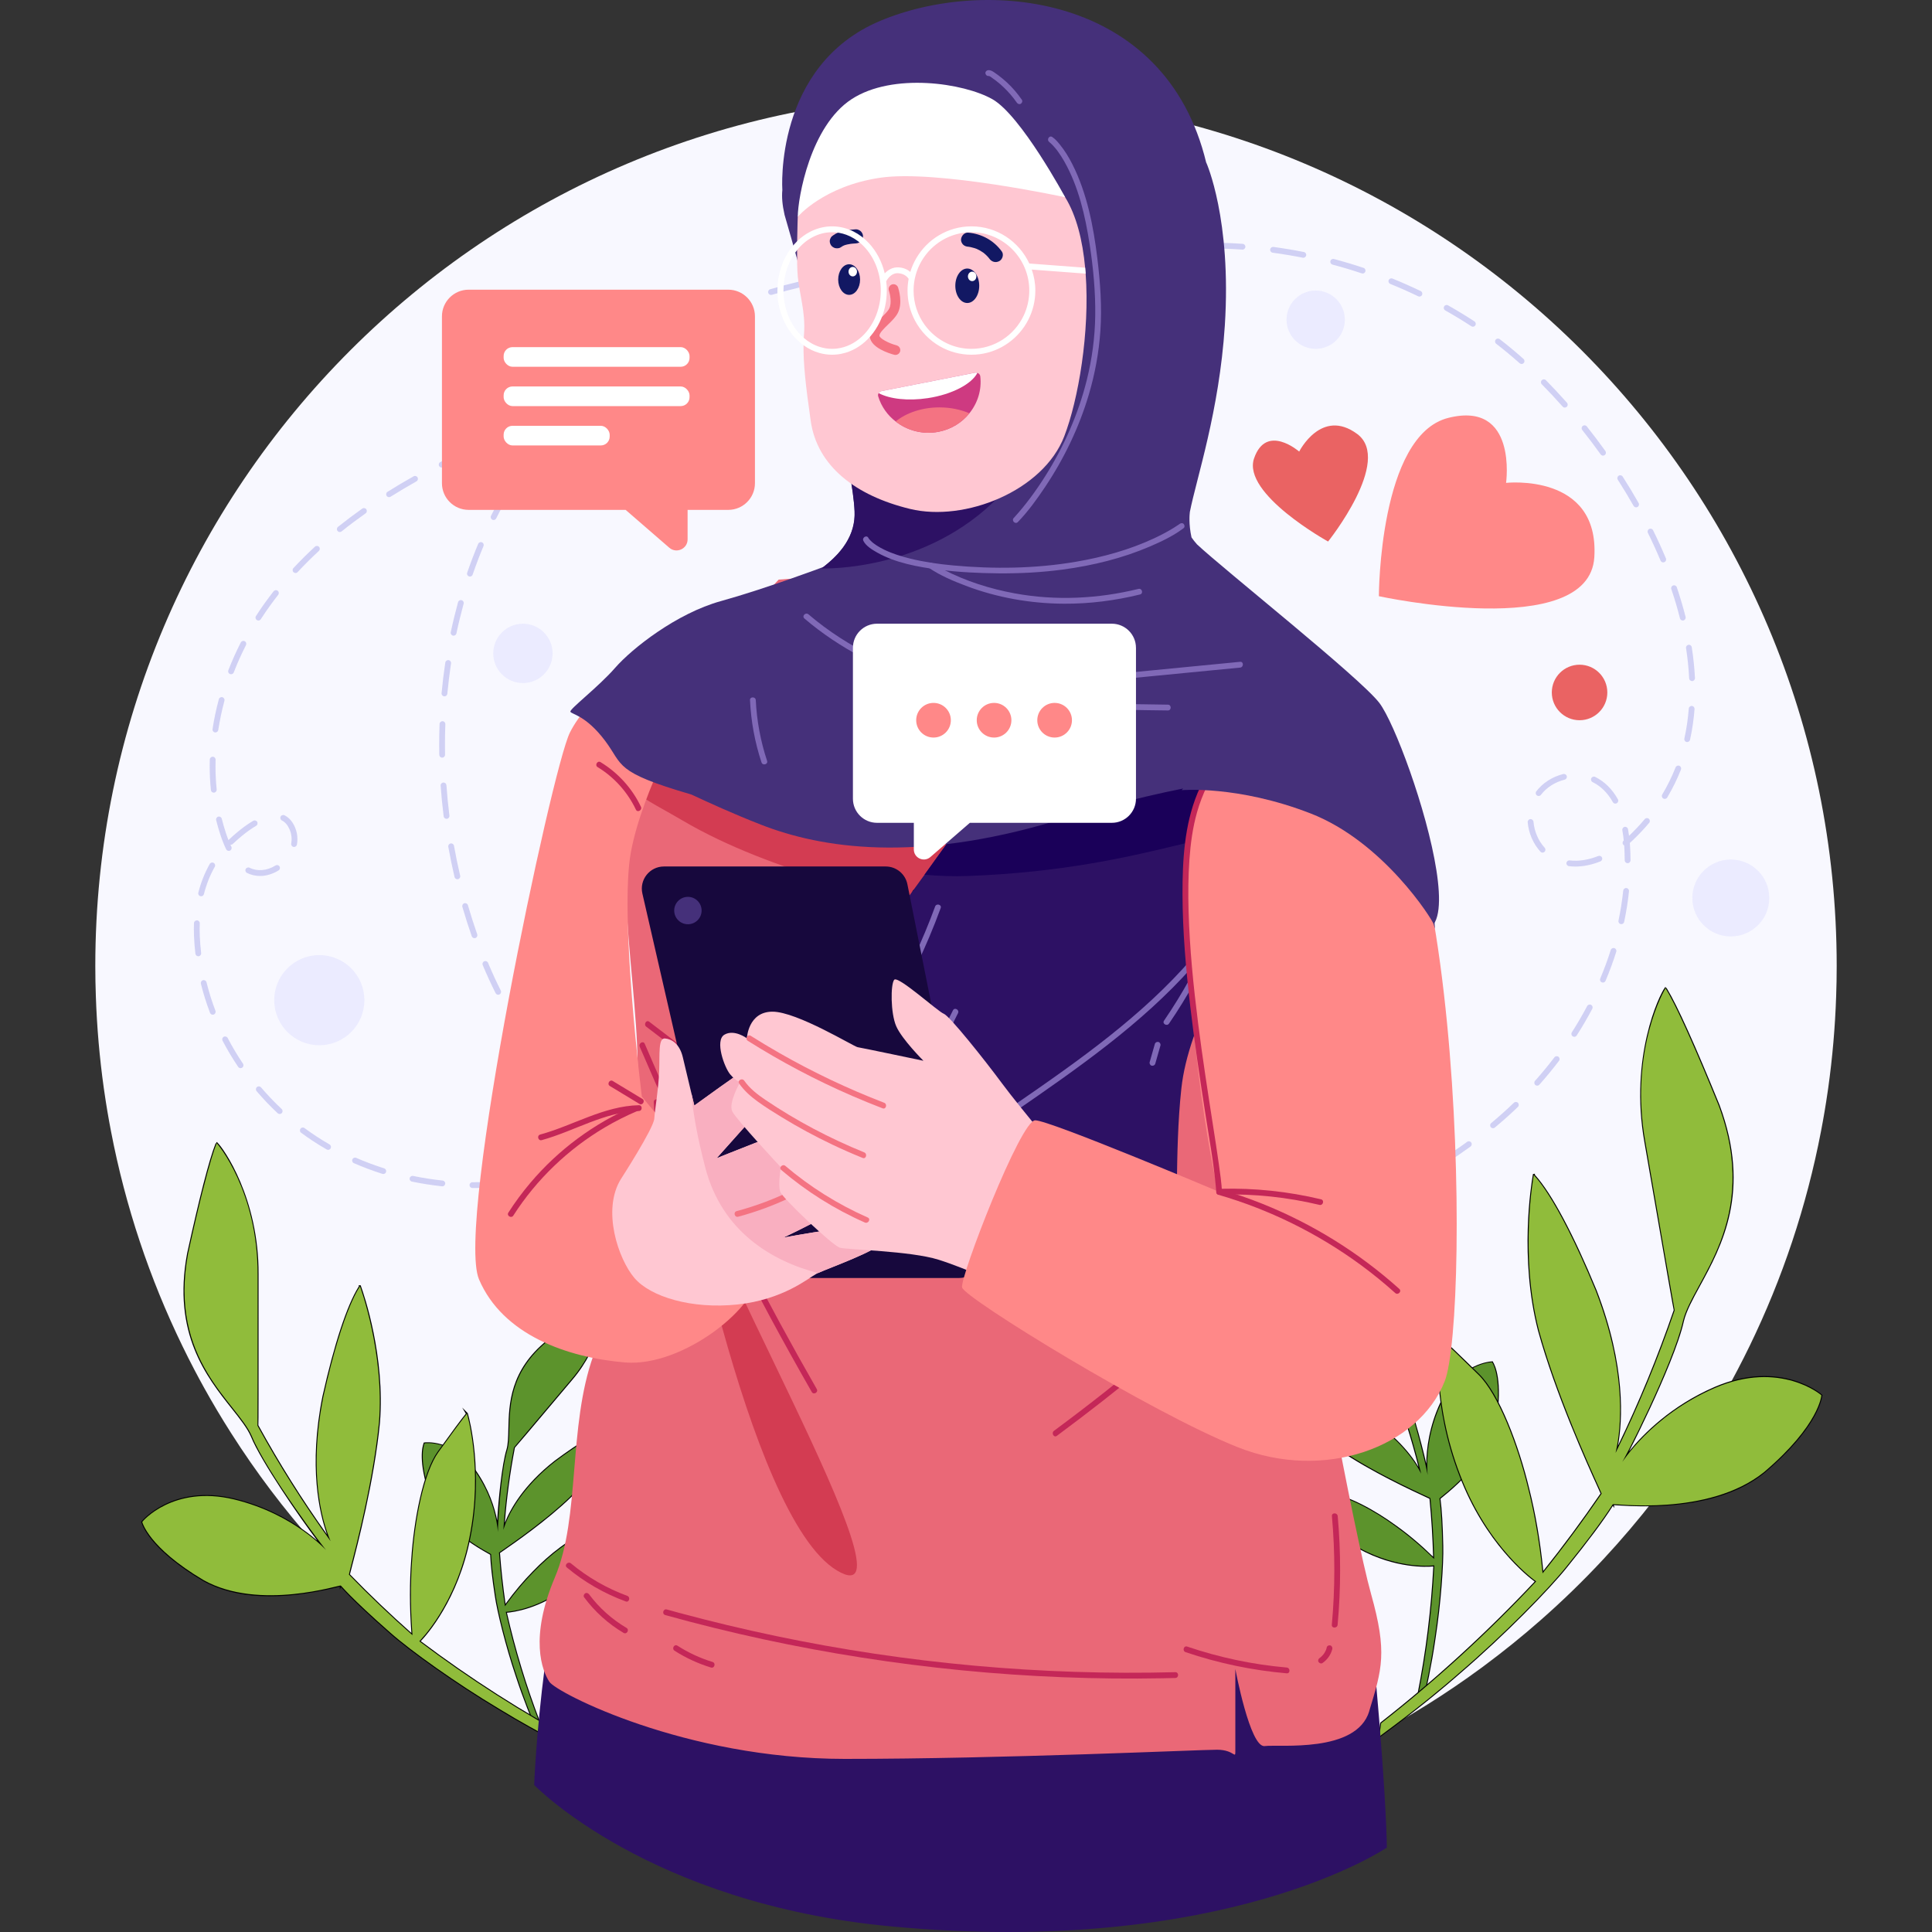 <svg xmlns="http://www.w3.org/2000/svg" id="Layer_2" data-name="Layer 2" viewBox="0 0 1000 1000"><rect x="0" y="0" width="1000" height="1000" fill="#333333" stroke="none"/><path d="m950.67,500c0,5.25-.09,10.47-.28,15.67-.54,16.03-1.92,31.83-4.1,47.39-.09.62-.18,1.25-.27,1.87-.99,6.89-2.14,13.72-3.45,20.5-7.49,39.09-20.04,76.38-36.93,111.17-2.04,4.21-4.15,8.38-6.33,12.52-3.74,7.15-7.68,14.18-11.8,21.1-2.32,3.89-4.69,7.74-7.13,11.55-14.81,23.28-31.73,45.11-50.45,65.23-10.34,11.11-21.23,21.69-32.64,31.7-9.25,8.13-18.85,15.89-28.75,23.24-.59.45-1.18.89-1.77,1.32-18.2,13.4-37.44,25.45-57.58,36.02-20.19,10.61-41.3,19.72-63.16,27.2-45.79,15.68-94.92,24.19-146.03,24.19-53.72,0-105.25-9.4-153.03-26.65-21.89-7.9-43-17.45-63.17-28.5-18.26-10-35.76-21.23-52.36-33.58-1.75-1.3-3.49-2.61-5.22-3.93-8.06-6.18-15.9-12.61-23.51-19.31-14.02-12.3-27.26-25.46-39.65-39.4-15.95-17.95-30.5-37.19-43.44-57.53-4.95-7.76-9.67-15.68-14.14-23.76-1.63-2.94-3.23-5.91-4.79-8.89-2.18-4.14-4.28-8.31-6.32-12.52-16.91-34.79-29.45-72.09-36.94-111.17-1.31-6.78-2.46-13.61-3.45-20.5-.09-.62-.18-1.25-.27-1.87-2.18-15.56-3.56-31.36-4.1-47.39-.19-5.2-.28-10.42-.28-15.67,0-248.9,201.77-450.67,450.67-450.67s450.67,201.77,450.67,450.67Z" fill="#f8f8ff"></path><g><g><path d="m524.53,133.8c-.78,0-1.43-.6-1.49-1.39-.06-.83.56-1.55,1.38-1.61,2.66-.2,5.32-.4,7.98-.59.85-.05,1.55.56,1.61,1.39.06.83-.56,1.54-1.39,1.61-2.65.2-5.31.39-7.98.59-.04,0-.08,0-.11,0Z" fill="#d0d0f4"></path><path d="m518.51,663.7c-4.96,0-9.94-.09-14.8-.27-.83-.03-1.47-.73-1.44-1.55.03-.83.73-1.47,1.55-1.44,4.82.18,9.77.27,14.69.27h1.13s0,0,0,0c.83,0,1.5.67,1.5,1.5,0,.83-.67,1.5-1.5,1.5h-1.14Zm17.02-.35c-.8,0-1.46-.63-1.5-1.44-.03-.83.61-1.53,1.44-1.56,5.22-.21,10.53-.52,15.8-.93.81-.06,1.55.55,1.61,1.38.06.83-.55,1.55-1.38,1.61-5.31.41-10.66.72-15.91.94-.02,0-.04,0-.06,0Zm-47.62-.84s-.08,0-.12,0c-5.32-.42-10.66-.97-15.87-1.62-.82-.1-1.41-.85-1.3-1.67s.86-1.4,1.67-1.3c5.17.64,10.46,1.18,15.73,1.6.83.07,1.44.79,1.38,1.61-.06.79-.72,1.38-1.49,1.38Zm79.29-1.58c-.75,0-1.4-.57-1.49-1.33-.09-.82.5-1.56,1.33-1.66,5.19-.58,10.47-1.26,15.71-2.02.81-.12,1.58.45,1.7,1.27.12.82-.45,1.58-1.27,1.7-5.27.76-10.59,1.45-15.81,2.03-.06,0-.11,0-.17,0Zm-110.81-2.37c-.08,0-.17,0-.26-.02-5.26-.91-10.52-1.96-15.65-3.11-.81-.18-1.32-.98-1.13-1.79.18-.81.98-1.32,1.79-1.13,5.08,1.14,10.29,2.18,15.5,3.08.82.14,1.36.92,1.22,1.73-.13.73-.76,1.24-1.48,1.24Zm142.25-2.19c-.71,0-1.35-.51-1.47-1.24-.15-.82.4-1.59,1.21-1.74,5.15-.91,10.38-1.93,15.55-3.01.81-.18,1.61.35,1.78,1.16.17.81-.35,1.61-1.16,1.78-5.2,1.09-10.47,2.11-15.64,3.03-.09.02-.18.02-.26.02Zm-173.22-4.8c-.13,0-.27-.02-.41-.06-5.14-1.45-10.27-3.05-15.24-4.75-.78-.27-1.2-1.12-.93-1.91.27-.78,1.12-1.2,1.91-.93,4.92,1.69,10,3.27,15.08,4.71.8.22,1.26,1.05,1.04,1.85-.19.66-.79,1.09-1.44,1.09Zm204.32-1.71c-.68,0-1.29-.46-1.46-1.15-.19-.81.3-1.62,1.11-1.81,5.09-1.23,10.25-2.55,15.35-3.94.8-.22,1.62.25,1.84,1.05.22.8-.25,1.62-1.05,1.84-5.13,1.4-10.32,2.73-15.43,3.96-.12.03-.24.04-.35.04Zm30.65-8.35c-.64,0-1.24-.42-1.43-1.06-.24-.79.2-1.63,1-1.87,5.11-1.56,10.18-3.21,15.06-4.89.78-.27,1.64.15,1.91.93.27.78-.15,1.64-.93,1.91-4.91,1.7-10.01,3.35-15.16,4.93-.15.04-.29.07-.44.07Zm-265.01-.26c-.19,0-.38-.04-.57-.11-4.94-2.03-9.85-4.22-14.59-6.51-.75-.36-1.06-1.26-.7-2,.36-.75,1.25-1.06,2-.7,4.69,2.27,9.54,4.43,14.42,6.43.77.31,1.13,1.19.82,1.96-.24.58-.8.93-1.39.93Zm295.03-10.13c-.6,0-1.17-.36-1.4-.96-.3-.77.08-1.64.85-1.94,4.98-1.94,9.89-3.98,14.62-6.06.76-.33,1.64.01,1.98.77.33.76-.01,1.64-.77,1.98-4.76,2.1-9.72,4.15-14.74,6.1-.18.07-.36.1-.54.1Zm-323.61-3.71c-.25,0-.5-.06-.74-.19-4.6-2.59-9.2-5.37-13.68-8.24-.7-.45-.9-1.38-.45-2.07.45-.7,1.37-.9,2.07-.45,4.43,2.85,8.98,5.59,13.53,8.15.72.41.98,1.32.57,2.04-.28.49-.78.76-1.31.76Zm352.68-9.11c-.55,0-1.08-.3-1.34-.83-.37-.74-.07-1.64.67-2.01,4.77-2.38,9.47-4.86,13.97-7.4.72-.41,1.64-.15,2.04.57.41.72.15,1.64-.57,2.04-4.54,2.56-9.29,5.07-14.11,7.47-.21.11-.44.16-.67.16Zm-379.41-8.06c-.31,0-.61-.09-.88-.29-4.28-3.11-8.54-6.38-12.66-9.74-.64-.52-.74-1.47-.21-2.11.52-.64,1.47-.74,2.11-.21,4.08,3.32,8.29,6.57,12.52,9.64.67.49.82,1.42.33,2.09-.29.4-.75.62-1.21.62Zm407.07-7.56c-.49,0-.98-.24-1.26-.69-.45-.7-.24-1.63.46-2.07,4.47-2.86,8.86-5.86,13.04-8.91.67-.49,1.61-.34,2.1.33.49.67.34,1.61-.33,2.1-4.23,3.08-8.67,6.11-13.19,9.01-.25.16-.53.24-.81.24Zm-431.68-12.52c-.36,0-.72-.13-1.01-.39-3.93-3.59-7.79-7.33-11.48-11.11-.58-.59-.57-1.54.03-2.12.59-.58,1.54-.57,2.12.03,3.65,3.74,7.47,7.44,11.36,10.99.61.56.65,1.51.1,2.12-.3.32-.7.49-1.11.49Zm457.32-6.2c-.43,0-.86-.18-1.15-.54-.53-.64-.44-1.58.19-2.11,4.06-3.38,8.02-6.92,11.76-10.52.6-.57,1.55-.55,2.12.04.57.6.55,1.55-.04,2.12-3.79,3.64-7.8,7.23-11.92,10.66-.28.23-.62.35-.96.35Zm-479.5-16.53c-.42,0-.84-.17-1.13-.52-3.49-4.02-6.9-8.18-10.12-12.36-.51-.66-.38-1.6.27-2.1.66-.51,1.6-.38,2.1.27,3.18,4.14,6.55,8.25,10,12.22.54.63.48,1.57-.15,2.12-.28.25-.63.37-.98.37Zm502.37-5.49c-.35,0-.71-.12-1-.38-.62-.55-.67-1.5-.12-2.12,3.49-3.92,6.86-8.01,10.02-12.17.5-.66,1.44-.79,2.1-.29s.79,1.44.29,2.1c-3.21,4.22-6.63,8.38-10.17,12.35-.3.33-.71.5-1.12.5Zm-521.73-19.68c-.48,0-.95-.23-1.24-.66-3-4.43-5.86-8.97-8.53-13.51-.42-.71-.18-1.63.53-2.05.71-.42,1.63-.18,2.05.53,2.63,4.48,5.47,8.97,8.42,13.35.46.69.28,1.62-.4,2.08-.26.17-.55.26-.84.26Zm540.92-5.61c-.28,0-.56-.08-.81-.24-.7-.45-.9-1.38-.46-2.07,2.84-4.44,5.51-9.02,7.94-13.61.39-.73,1.29-1.01,2.03-.62.73.39,1.01,1.29.62,2.03-2.47,4.67-5.18,9.32-8.07,13.83-.29.45-.77.69-1.26.69Zm-556.98-21.78c-.55,0-1.08-.3-1.34-.83-2.4-4.78-4.64-9.67-6.67-14.53-.32-.76.04-1.64.81-1.96.76-.32,1.64.04,1.96.81,2,4.79,4.21,9.62,6.58,14.34.37.74.07,1.64-.67,2.01-.22.11-.45.16-.67.16Zm571.79-6.29c-.19,0-.39-.04-.58-.12-.76-.32-1.12-1.2-.8-1.96,2.05-4.86,3.88-9.83,5.44-14.77.25-.79,1.09-1.23,1.88-.98.79.25,1.23,1.09.98,1.88-1.59,5.03-3.45,10.08-5.54,15.03-.24.57-.8.92-1.38.92Zm-584.06-22.98c-.62,0-1.2-.39-1.42-1.01-1.74-4.99-3.38-10.11-4.86-15.21-.23-.8.23-1.63,1.02-1.86.79-.23,1.63.23,1.86,1.02,1.47,5.05,3.09,10.11,4.81,15.05.27.78-.14,1.64-.92,1.91-.16.06-.33.08-.5.08Zm593.6-7.28c-.1,0-.21-.01-.31-.03-.81-.17-1.33-.97-1.16-1.78,1.09-5.16,1.91-10.39,2.45-15.53.09-.82.82-1.42,1.65-1.34.82.09,1.42.82,1.34,1.65-.54,5.25-1.38,10.57-2.5,15.84-.15.71-.77,1.19-1.47,1.19Zm-602.47-23.22c-.68,0-1.3-.47-1.46-1.16-1.21-5.16-2.29-10.42-3.23-15.63-.15-.82.4-1.6,1.21-1.74.82-.15,1.6.4,1.74,1.21.92,5.16,2,10.37,3.2,15.48.19.81-.31,1.61-1.12,1.8-.12.03-.23.04-.34.04Zm578.69-6.58c-1.12,0-2.24-.07-3.32-.2-.82-.1-1.41-.85-1.31-1.67.1-.82.85-1.41,1.67-1.31,4.59.56,9.63-.22,14.8-2.28.77-.3,1.64.07,1.95.84.31.77-.07,1.64-.84,1.95-4.44,1.77-8.8,2.67-12.95,2.67Zm27.03-1.75c-.82,0-1.5-.67-1.5-1.49-.01-1.96-.07-3.94-.16-5.88-.03-.6-.07-1.21-.11-1.8-.18-.09-.34-.22-.48-.38-.53-.64-.44-1.58.19-2.11.02-.02.05-.04.07-.06-.19-1.84-.44-3.62-.74-5.33-.15-.82.4-1.6,1.21-1.74.82-.15,1.59.4,1.74,1.21.2,1.11.38,2.25.53,3.41,2.89-2.76,5.62-5.66,8.12-8.63.53-.63,1.48-.72,2.11-.19.63.53.72,1.48.19,2.11-2.65,3.16-5.57,6.25-8.66,9.17-.45.42-.9.84-1.36,1.25.08.97.15,1.95.19,2.94.1,1.99.15,4.01.17,6.01,0,.83-.66,1.5-1.49,1.51h0Zm-44.03-5.47c-.41,0-.82-.17-1.11-.49-3.73-4.13-6.07-9.53-6.57-15.21-.07-.83.54-1.55,1.36-1.63.83-.06,1.55.54,1.63,1.36.44,5.04,2.5,9.82,5.8,13.47.56.61.51,1.56-.11,2.12-.29.26-.65.39-1.01.39Zm-567.29-17.47c-.75,0-1.39-.56-1.49-1.31-.66-5.27-1.18-10.61-1.56-15.89-.06-.83.56-1.54,1.39-1.6.84-.05,1.54.56,1.6,1.39.37,5.22.89,10.51,1.55,15.73.1.82-.48,1.57-1.3,1.67-.06,0-.12.01-.19.01Zm605-7.87c-.52,0-1.03-.28-1.31-.77-2.62-4.68-6.08-8.14-10.28-10.27l-.2-.1c-.75-.36-1.05-1.26-.69-2.01.36-.75,1.26-1.05,2-.69l.25.12c4.73,2.4,8.61,6.26,11.53,11.47.41.72.15,1.64-.58,2.04-.23.13-.48.19-.73.19Zm25.54-2.46c-.26,0-.53-.07-.77-.21-.71-.43-.94-1.35-.52-2.06,2.66-4.46,4.98-9.17,6.89-14.02.3-.77,1.18-1.15,1.95-.85.77.3,1.15,1.17.85,1.95-1.97,5-4.36,9.86-7.11,14.46-.28.47-.78.73-1.29.73Zm-65.29-1.5c-.32,0-.64-.1-.91-.31-.66-.5-.78-1.44-.28-2.1,3.33-4.35,8.29-7.54,13.95-8.96.81-.2,1.62.28,1.82,1.09.2.8-.28,1.62-1.09,1.82-5.01,1.26-9.38,4.06-12.3,7.88-.3.39-.74.59-1.19.59Zm-567.51-19.85c-.82,0-1.48-.65-1.5-1.47-.03-1.74-.05-3.48-.05-5.22,0-3.57.07-7.18.2-10.74.03-.83.75-1.45,1.55-1.44.83.03,1.47.73,1.44,1.55-.13,3.52-.2,7.1-.2,10.63,0,1.72.02,3.45.05,5.17.01.83-.65,1.51-1.47,1.53,0,0-.02,0-.03,0Zm644.43-8.06c-.11,0-.22-.01-.33-.04-.81-.18-1.32-.98-1.14-1.79,1.11-4.98,1.87-10.19,2.28-15.49.06-.83.81-1.44,1.61-1.38.83.06,1.44.78,1.38,1.61-.42,5.44-1.2,10.79-2.34,15.91-.16.7-.77,1.17-1.46,1.17Zm-643.25-23.67s-.09,0-.14,0c-.83-.08-1.43-.81-1.35-1.63.49-5.3,1.14-10.63,1.93-15.85.12-.82.88-1.38,1.71-1.26.82.12,1.38.89,1.26,1.71-.78,5.16-1.42,10.44-1.91,15.68-.07.78-.73,1.36-1.49,1.36Zm645.76-7.9c-.8,0-1.46-.62-1.5-1.43-.24-5.08-.79-10.34-1.61-15.63-.13-.82.43-1.59,1.25-1.71.81-.13,1.58.43,1.71,1.25.84,5.4,1.4,10.76,1.65,15.95.04.83-.6,1.53-1.43,1.57-.02,0-.05,0-.07,0Zm-641.02-23.49c-.1,0-.21-.01-.31-.03-.81-.17-1.33-.97-1.16-1.78,1.1-5.22,2.38-10.44,3.77-15.52.22-.8,1.05-1.27,1.84-1.05.8.22,1.27,1.05,1.05,1.84-1.38,5.02-2.64,10.18-3.73,15.34-.15.71-.77,1.19-1.47,1.19Zm636.21-7.86c-.67,0-1.28-.45-1.45-1.13-1.25-4.96-2.75-10.04-4.47-15.12-.27-.79.16-1.64.94-1.9.79-.26,1.64.16,1.9.94,1.74,5.15,3.27,10.31,4.54,15.35.2.8-.29,1.62-1.09,1.82-.12.03-.25.05-.37.05Zm-627.76-22.74c-.16,0-.33-.03-.49-.08-.78-.27-1.2-1.12-.93-1.91,1.74-5.05,3.65-10.07,5.68-14.93.32-.76,1.2-1.12,1.96-.81.76.32,1.12,1.2.8,1.96-2.01,4.8-3.9,9.77-5.61,14.75-.21.62-.79,1.01-1.42,1.01Zm617.64-7.34c-.59,0-1.14-.35-1.38-.92-1.99-4.76-4.19-9.59-6.55-14.37-.37-.74-.06-1.64.68-2.01.74-.36,1.64-.06,2.01.68,2.39,4.83,4.62,9.73,6.63,14.54.32.76-.04,1.64-.8,1.96-.19.08-.39.12-.58.12Zm-605.38-21.94c-.23,0-.45-.05-.67-.16-.74-.37-1.04-1.27-.67-2.01,2.38-4.76,4.94-9.49,7.62-14.05.42-.71,1.34-.95,2.05-.53.71.42.95,1.34.53,2.05-2.65,4.5-5.18,9.17-7.52,13.87-.26.53-.79.83-1.34.83Zm591.35-6.55c-.52,0-1.03-.27-1.31-.76-2.56-4.52-5.31-9.08-8.17-13.54-.45-.7-.24-1.63.46-2.07.7-.45,1.62-.24,2.07.45,2.89,4.51,5.66,9.11,8.25,13.68.41.72.16,1.64-.56,2.04-.23.13-.49.2-.74.2Zm-575.25-20.81c-.29,0-.59-.09-.85-.26-.68-.47-.86-1.4-.39-2.09,3.02-4.39,6.22-8.72,9.52-12.85.52-.65,1.46-.75,2.11-.24.65.52.75,1.46.24,2.11-3.25,4.08-6.41,8.34-9.39,12.68-.29.42-.76.65-1.24.65Zm558.13-5.96c-.47,0-.93-.22-1.22-.63-3.06-4.28-6.27-8.53-9.53-12.63-.52-.65-.41-1.59.24-2.11.65-.52,1.59-.41,2.11.24,3.29,4.14,6.53,8.43,9.62,12.75.48.67.33,1.61-.35,2.09-.26.19-.57.28-.87.28Zm-538.33-18.85c-.36,0-.73-.13-1.02-.4-.61-.56-.65-1.51-.08-2.12,3.61-3.9,7.41-7.72,11.28-11.34.61-.56,1.55-.53,2.12.07.57.61.53,1.55-.07,2.12-3.82,3.57-7.57,7.33-11.13,11.18-.3.32-.7.48-1.1.48Zm518.54-6.02c-.42,0-.83-.17-1.12-.51-3.53-3.99-7.16-7.88-10.79-11.55-.58-.59-.58-1.54.01-2.12.59-.58,1.54-.58,2.12.01,3.67,3.72,7.34,7.64,10.91,11.67.55.62.49,1.57-.13,2.12-.29.25-.64.38-.99.38Zm-495.35-15.65c-.44,0-.87-.19-1.17-.56-.52-.64-.42-1.59.23-2.11,4.12-3.32,8.42-6.54,12.8-9.58.68-.47,1.62-.3,2.09.38.47.68.3,1.62-.38,2.09-4.32,3-8.56,6.17-12.63,9.45-.28.22-.61.33-.94.33Zm472.98-6.92c-.36,0-.71-.13-1-.38-4.05-3.61-8.13-7-12.14-10.08-.66-.5-.78-1.45-.28-2.1.5-.66,1.45-.78,2.1-.28,4.07,3.12,8.21,6.56,12.31,10.22.62.55.67,1.5.12,2.12-.3.33-.71.5-1.12.5Zm-446.89-11.15c-.51,0-1.01-.26-1.29-.74-.42-.71-.18-1.63.53-2.05,4.52-2.66,9.25-5.21,14.06-7.59.74-.37,1.64-.06,2.01.68.37.74.06,1.64-.68,2.01-4.74,2.35-9.41,4.87-13.87,7.49-.24.14-.5.21-.76.21Zm421.68-8.15c-.28,0-.57-.08-.82-.24-4.38-2.86-8.92-5.62-13.49-8.19-.72-.41-.98-1.32-.57-2.04s1.32-.98,2.04-.57c4.63,2.61,9.22,5.4,13.66,8.3.69.45.89,1.38.44,2.08-.29.44-.77.68-1.26.68Zm-393.26-5.97c-.59,0-1.15-.35-1.39-.92-.32-.76.04-1.64.81-1.96,4.8-2,9.82-3.91,14.92-5.69.78-.27,1.64.14,1.91.92s-.14,1.64-.92,1.91c-5.04,1.76-10.01,3.65-14.76,5.63-.19.08-.38.12-.58.12Zm365.61-9.62c-.22,0-.44-.05-.65-.15-4.72-2.27-9.57-4.42-14.44-6.39-.77-.31-1.14-1.19-.83-1.95.31-.77,1.19-1.14,1.95-.83,4.92,2,9.84,4.17,14.61,6.47.75.36,1.06,1.26.7,2-.26.54-.79.85-1.35.85Zm-335.63-.86c-.65,0-1.25-.43-1.44-1.08-.23-.8.23-1.63,1.02-1.86,4.97-1.44,10.16-2.82,15.43-4.08.81-.19,1.62.3,1.81,1.11.19.81-.3,1.62-1.11,1.81-5.22,1.26-10.37,2.62-15.29,4.05-.14.04-.28.06-.42.06Zm30.88-7.47c-.7,0-1.33-.49-1.47-1.21-.16-.81.37-1.6,1.18-1.76,5.05-1,10.32-1.96,15.69-2.84.82-.13,1.59.42,1.72,1.24.13.82-.42,1.59-1.24,1.72-5.33.88-10.58,1.82-15.59,2.82-.1.02-.2.03-.29.03Zm275.33-3.61c-.16,0-.32-.02-.47-.08-4.97-1.66-10.06-3.18-15.13-4.53-.8-.21-1.28-1.03-1.07-1.83.21-.8,1.03-1.28,1.83-1.06,5.12,1.36,10.28,2.9,15.31,4.58.79.26,1.21,1.11.95,1.9-.21.63-.79,1.03-1.42,1.03Zm-243.97-1.57c-.74,0-1.38-.55-1.48-1.3-.11-.82.46-1.58,1.29-1.69,5.02-.68,10.34-1.34,15.8-1.95.83-.1,1.57.5,1.66,1.32s-.5,1.57-1.32,1.66c-5.45.61-10.74,1.27-15.74,1.94-.07,0-.14.01-.2.01Zm31.57-3.58c-.76,0-1.42-.58-1.49-1.36-.08-.82.53-1.56,1.35-1.63,4.95-.47,10.13-.93,15.84-1.4.81-.07,1.55.55,1.62,1.37.07.83-.55,1.55-1.37,1.62-5.7.47-10.87.93-15.81,1.4-.05,0-.1,0-.14,0Zm181.71-2.99c-.1,0-.2,0-.29-.03-5.14-1.02-10.38-1.9-15.57-2.59-.82-.11-1.4-.87-1.29-1.69.11-.82.86-1.4,1.69-1.29,5.25.71,10.56,1.59,15.76,2.62.81.16,1.34.95,1.18,1.76-.14.71-.77,1.21-1.47,1.21Zm-31.47-4.22s-.07,0-.11,0c-5.24-.37-10.55-.57-15.78-.59-.83,0-1.5-.68-1.49-1.51,0-.83.67-1.49,1.5-1.49h0c5.29.03,10.66.23,15.97.6.83.06,1.45.77,1.39,1.6-.05.79-.71,1.4-1.49,1.4Z" fill="#d0d0f4"></path><path d="m603.22,129.69c-.76,0-1.42-.58-1.49-1.36-.08-.82.53-1.56,1.35-1.63,2.64-.25,5.34-.46,8.03-.62.85-.06,1.54.58,1.59,1.41s-.58,1.54-1.41,1.59c-2.66.16-5.32.37-7.93.62-.05,0-.1,0-.14,0Z" fill="#d0d0f4"></path></g><g><path d="m228.6,241.99c-.55,0-1.07-.3-1.34-.82-.38-.74-.08-1.64.66-2.02,2.36-1.2,4.78-2.4,7.2-3.56.75-.36,1.64-.05,2,.7s.05,1.64-.7,2c-2.4,1.16-4.8,2.35-7.14,3.54-.22.11-.45.16-.68.16Z" fill="#d0d0f4"></path><path d="m245.62,614.91c-.36,0-.73,0-1.1,0-.83,0-1.49-.68-1.49-1.51,0-.82.68-1.49,1.5-1.49h.01c.43,0,.86,0,1.3,0,4.71,0,9.47-.21,14.16-.63.82-.07,1.55.54,1.63,1.36.07.83-.54,1.55-1.36,1.63-4.85.43-9.75.65-14.66.64Zm-16.68-.89c-.05,0-.11,0-.16,0-5.22-.55-10.46-1.37-15.58-2.43-.81-.17-1.33-.96-1.16-1.77.17-.81.97-1.33,1.77-1.16,5.02,1.04,10.16,1.84,15.29,2.39.82.09,1.42.83,1.33,1.65-.08.77-.73,1.34-1.49,1.34Zm-30.55-6.36c-.15,0-.3-.02-.45-.07-5.03-1.59-10-3.45-14.77-5.54-.76-.33-1.11-1.22-.77-1.97.33-.76,1.22-1.11,1.97-.77,4.68,2.04,9.55,3.87,14.47,5.43.79.25,1.23,1.09.98,1.88-.2.64-.79,1.05-1.43,1.05Zm-28.57-12.51c-.25,0-.51-.06-.75-.2-2.41-1.39-4.8-2.86-7.1-4.37-2.06-1.35-4.12-2.79-6.12-4.27-.67-.49-.81-1.43-.31-2.1.49-.67,1.43-.81,2.1-.31,1.96,1.45,3.97,2.85,5.98,4.18,2.25,1.48,4.59,2.92,6.95,4.28.72.41.96,1.33.55,2.05-.28.48-.78.75-1.3.75Zm-25.07-18.55c-.37,0-.74-.13-1.03-.4-3.82-3.58-7.49-7.42-10.9-11.42-.54-.63-.46-1.58.17-2.12.63-.54,1.58-.46,2.12.17,3.34,3.92,6.93,7.68,10.67,11.18.6.57.64,1.52.07,2.12-.3.32-.7.47-1.1.47Zm-20.24-23.73c-.48,0-.95-.23-1.24-.66-2.95-4.37-5.67-8.93-8.08-13.56-.38-.73-.1-1.64.64-2.02.73-.38,1.64-.1,2.02.64,2.36,4.54,5.03,9,7.91,13.27.46.69.28,1.62-.4,2.08-.26.17-.55.26-.84.26Zm-14.4-27.66c-.6,0-1.17-.37-1.4-.97-1.88-4.94-3.48-10.01-4.73-15.07-.2-.8.29-1.62,1.09-1.82.81-.2,1.62.29,1.82,1.09,1.23,4.95,2.78,9.9,4.62,14.73.29.77-.09,1.64-.87,1.94-.18.07-.36.1-.53.1Zm-7.48-30.26c-.75,0-1.4-.56-1.49-1.32-.35-2.98-.59-6.01-.72-9-.05-1.21-.08-2.43-.08-3.63,0-1.07.02-2.13.06-3.2.03-.83.74-1.45,1.56-1.44.83.03,1.47.73,1.44,1.56-.04,1.03-.06,2.06-.06,3.08,0,1.16.02,2.34.07,3.51.12,2.91.36,5.86.7,8.77.1.82-.49,1.57-1.31,1.67-.06,0-.12.01-.18.01Zm1.47-31.04c-.12,0-.25-.02-.37-.05-.8-.21-1.29-1.02-1.08-1.83,1.38-5.36,3.36-10.35,5.91-14.84.41-.72,1.33-.97,2.04-.56.72.41.97,1.32.56,2.04-2.42,4.26-4.3,9-5.61,14.11-.17.68-.78,1.13-1.45,1.13Zm30.48-10.51c-2.38,0-4.64-.53-6.74-1.58-.74-.37-1.04-1.27-.67-2.01.37-.74,1.27-1.04,2.01-.67,4.04,2.02,9.04,1.55,13.44-1.17.7-.43,1.63-.22,2.06.49.44.71.22,1.63-.49,2.06-3.05,1.88-6.37,2.88-9.61,2.88Zm-16.18-12.99c-.56,0-1.09-.31-1.35-.84-1.11-2.28-2.13-4.88-3.13-7.95-.75-2.32-1.44-4.71-2.04-7.11-.2-.8.29-1.62,1.09-1.82.81-.2,1.62.29,1.82,1.09.58,2.33,1.25,4.65,1.98,6.91.49,1.5.98,2.89,1.49,4.17.06-.08.12-.16.2-.23,2.41-2.3,7.25-6.64,12.6-9.78.71-.42,1.63-.18,2.05.53.42.71.18,1.63-.53,2.05-5.09,3-9.73,7.16-12.05,9.37-.36.34-.83.47-1.28.4.16.36.33.71.5,1.06.36.75.05,1.64-.69,2.01-.21.1-.44.15-.66.15Zm33.81-2.03c-.09,0-.18,0-.27-.02-.82-.15-1.36-.93-1.21-1.74.14-.77.21-1.54.21-2.31,0-1.71-.35-3.38-1.03-4.96-.99-2.28-2.33-3.85-3.98-4.66-.74-.37-1.05-1.26-.69-2.01s1.26-1.05,2.01-.69c2.32,1.14,4.14,3.21,5.42,6.16.85,1.96,1.28,4.03,1.28,6.15,0,.94-.09,1.9-.25,2.83-.13.73-.76,1.24-1.47,1.24Zm-41.56-28.11c-.76,0-1.41-.57-1.49-1.35-.42-4.01-.62-8.13-.62-12.24,0-1.19.02-2.37.05-3.56.02-.83.74-1.47,1.54-1.46.83.02,1.48.72,1.46,1.54-.03,1.16-.05,2.31-.05,3.47,0,4.01.21,8.03.61,11.94.08.82-.51,1.56-1.34,1.65-.05,0-.1,0-.16,0Zm.85-31.16c-.08,0-.15,0-.23-.02-.82-.12-1.38-.89-1.26-1.71.78-5.13,1.87-10.33,3.26-15.45.22-.8,1.04-1.27,1.84-1.06.8.22,1.27,1.04,1.06,1.84-1.35,5.02-2.42,10.1-3.19,15.12-.11.74-.75,1.27-1.48,1.27Zm8.09-30.13c-.18,0-.36-.03-.54-.1-.77-.3-1.16-1.17-.86-1.94,1.88-4.86,4.05-9.7,6.44-14.4.38-.74,1.28-1.03,2.02-.66.74.38,1.03,1.28.66,2.02-2.34,4.61-4.47,9.36-6.31,14.12-.23.59-.8.96-1.4.96Zm14.15-27.81c-.28,0-.56-.08-.81-.24-.7-.45-.9-1.38-.45-2.07,1.46-2.28,3.01-4.56,4.6-6.77,1.45-2.02,2.99-4.06,4.55-6.06.51-.65,1.46-.77,2.11-.25.65.51.77,1.45.25,2.11-1.54,1.96-3.05,3.97-4.48,5.96-1.56,2.17-3.07,4.4-4.51,6.64-.29.45-.77.69-1.26.69Zm19.22-24.59c-.37,0-.73-.13-1.02-.4-.61-.56-.64-1.51-.08-2.12,3.5-3.76,7.25-7.5,11.15-11.1.61-.56,1.56-.53,2.12.08.56.61.52,1.56-.08,2.12-3.85,3.55-7.54,7.23-10.99,10.94-.3.32-.7.48-1.1.48Zm22.92-21.21c-.44,0-.87-.19-1.17-.56-.52-.65-.42-1.59.23-2.11,3.99-3.2,8.22-6.38,12.56-9.45.67-.48,1.61-.32,2.09.36.48.68.32,1.61-.36,2.09-4.29,3.03-8.47,6.17-12.41,9.34-.28.22-.61.33-.94.33Zm25.5-18.05c-.5,0-.99-.25-1.27-.7-.44-.7-.23-1.63.47-2.07,4.32-2.71,8.87-5.41,13.5-8.01.72-.41,1.64-.15,2.04.57.41.72.15,1.64-.57,2.04-4.59,2.58-9.09,5.25-13.38,7.94-.25.16-.52.23-.8.23Z" fill="#d0d0f4"></path><path d="m275.72,612.11c-.71,0-1.33-.5-1.47-1.22-.15-.81.38-1.6,1.19-1.75,2.6-.49,5.2-1.06,7.74-1.67.81-.2,1.62.3,1.81,1.1.2.8-.3,1.62-1.1,1.81-2.59.63-5.25,1.21-7.89,1.71-.09.02-.19.03-.28.03Z" fill="#d0d0f4"></path></g></g><g><g><g><path d="m736.35,880.58c-.08-.01,3.66-14.92,6.2-32.65,2.72-17.66,4.26-38.14,3.99-47.8-.4-19.31-1.56-24.57-1.47-24.55-.32-.25,24.88-17.35,29.02-40.12,3.63-23.09-1.83-30.38-1.77-30.35,0-.09-16.65.44-26.33,21.01-9.58,20.48-6.89,37.89-7.01,37.88.41.02-7.52-34.91-13.67-46.87-5.72-11.63-1.44-40.57-34.17-58.71-33.28-17.02-35.81-16.17-35.54-16.49-.17.15,3.6,22.5,25.58,40.82,21.97,18.47,40.03,33.65,40.09,33.64,5.8,15.38,10.57,30.88,14.32,46.37-.09.26-7.47-18.51-36.64-34.16-29.5-14.91-37.55-13.89-37.32-14.18.06.1,12.14,21.8,31.86,35.73,20.02,13.62,46.85,25.06,46.89,25.27,1.04,10.56,1.68,21.07,1.93,31.51-.03.08-8.48-8.76-20.02-16.97-11.38-8.33-25.85-16.03-34.17-16.37-16.52-.73-16.48-.37-16.49-.47.05.15,10.96,16.87,32.04,28.15,20.94,11.39,38.52,8.98,38.74,8.95-1.14,22.7-3.91,45.03-8.23,66.77.74,1.19,1.47,2.38,2.19,3.58Z" fill="#fff"></path><path d="m735.94,880.86s-.04-.06-.06-.09c-.7-1.17-1.42-2.34-2.14-3.5l-.1-.17.04-.19c4.29-21.57,7.04-43.81,8.19-66.11-3.29.31-19.58,1.2-38.45-9.07-19.79-10.59-30.77-26.15-32.13-28.2-.1-.08-.16-.19-.17-.34l-.35-4.01,1.2,3.48c2.39-.07,7.96.1,16.16.46,8.73.35,23.59,8.53,34.44,16.47,6.39,4.54,12.85,9.98,19.2,16.17-.27-9.94-.9-20.03-1.87-30-.34-.17-1.09-.51-1.99-.93-6.95-3.21-28.11-12.96-44.71-24.24-18.83-13.3-30.88-33.91-31.95-35.78-.04-.04-.07-.1-.1-.16l-.11-.27.64-.81.27.46s.1,0,.15.02c7.49.83,20.65,5.85,37.06,14.14,20.78,11.14,30.77,23.99,35.04,31.09-3.62-14.34-8.12-28.67-13.4-42.67-1.54-1.17-8.22-6.78-39.95-33.46-20.29-16.9-25.56-37.96-25.76-41.03l-.07-.25.19-.25h0s.04-.04.04-.04l.36.35.22-.35s.14.05.29.1c5.58,1.74,17.76,7.38,35.23,16.32,24.59,13.63,28.43,33.05,31.23,47.23.93,4.72,1.74,8.79,3.17,11.7,4.12,8.03,9.99,29.62,12.48,40.67.08-7.46,1.4-19.08,7.29-31.67,9.78-20.78,26.72-21.29,26.88-21.29l.39.08v.26c1.04,1.67,5.05,9.77,1.78,30.57-2.39,13.14-11.8,26.38-27.97,39.38-.29.23-.57.46-.78.63l.02.02-.26.23c0,.06.02.13.03.21.72,5.33,1.2,13.45,1.42,24.12.25,9.16-1.17,29.58-4,47.89-2.07,14.43-4.94,27.05-5.88,31.2-.19.82-.3,1.31-.31,1.42l-.44-.06-.47.3Zm-1.25-3.96c.48.78.96,1.56,1.43,2.33.02-.08.04-.17.06-.26.94-4.14,3.8-16.73,5.87-31.12,2.82-18.25,4.24-38.59,3.99-47.71-.22-10.64-.7-18.72-1.41-24.01-.02-.11-.03-.21-.04-.3h-.01s0-.26,0-.26c0-.3.03-.32,1.42-1.44,15.98-12.84,25.27-25.88,27.61-38.76,3.17-20.16-.68-28.22-1.56-29.75-1.97.15-16.77,1.95-25.6,20.72-7.78,16.63-7.48,31.53-6.99,37.17.04.48.06.64-.06.78l-.14.22-1.52-.06.74-.66c0-.05-.01-.12-.02-.19,0-.03,0-.06,0-.1-.67-4.33-7.98-35.24-13.58-46.14-1.5-3.04-2.31-7.17-3.26-11.96-2.76-13.99-6.54-33.15-30.72-46.54-17.01-8.7-28.98-14.27-34.67-16.12.8,4.04,5.58,23.23,25.27,39.63,19.57,16.45,38.09,32.02,39.92,33.51l.18-.02.14.36c5.74,15.22,10.56,30.84,14.34,46.43l.03.14-.15.45-.33.03c-.36.03-.45-.18-.7-.67-2.97-5.84-12.44-20.8-36.21-33.54-15.86-8.02-28.65-12.95-36.12-13.96,2.58,4.33,14.05,22.56,31.19,34.67,16.52,11.23,37.62,20.96,44.56,24.16q2.48,1.14,2.53,1.43c1.04,10.53,1.69,21.15,1.94,31.59v.42s-.4.08-.4.08c-.27.05-.27.06-1.06-.72-6.4-6.26-12.91-11.75-19.35-16.33-10.74-7.86-25.38-15.93-33.9-16.28-7.49-.33-12.92-.49-15.55-.47,2.24,3.2,12.78,17.27,31.34,27.21,20.75,11.29,38.26,8.92,38.43,8.89l.6-.09-.03.61c-1.13,22.48-3.88,44.9-8.2,66.65Z"></path></g><path d="m736.35,880.58c-.08-.01,3.66-14.92,6.2-32.65,2.72-17.66,4.26-38.14,3.99-47.8-.4-19.31-1.56-24.57-1.47-24.55-.32-.25,24.88-17.35,29.02-40.12,3.63-23.09-1.83-30.38-1.77-30.35,0-.09-16.65.44-26.33,21.01-9.58,20.48-6.89,37.89-7.01,37.88.41.02-7.52-34.91-13.67-46.87-5.72-11.63-1.44-40.57-34.17-58.71-33.28-17.02-35.81-16.17-35.54-16.49-.17.15,3.6,22.5,25.58,40.82,21.97,18.47,40.03,33.65,40.09,33.64,5.8,15.38,10.57,30.88,14.32,46.37-.09.26-7.47-18.51-36.64-34.16-29.5-14.91-37.55-13.89-37.32-14.18.06.1,12.14,21.8,31.86,35.73,20.02,13.62,46.85,25.06,46.89,25.27,1.04,10.56,1.68,21.07,1.93,31.51-.03.08-8.48-8.76-20.02-16.97-11.38-8.33-25.85-16.03-34.17-16.37-16.52-.73-16.48-.37-16.49-.47.05.15,10.96,16.87,32.04,28.15,20.94,11.39,38.52,8.98,38.74,8.95-1.14,22.7-3.91,45.03-8.23,66.77.74,1.19,1.47,2.38,2.19,3.58Z" fill="#5c932c"></path></g><g><g><path d="m713.89,898.85c-.09-.1,20.21-14.34,41.96-33.43,21.91-18.8,45.27-42.43,55.05-54.7,19.71-24.39,23.75-32.21,23.85-32.09-.13-.68,49.43,6.74,78.46-16.78,28.73-24.49,29.5-39.72,29.53-39.62.09-.12-21.38-18.36-55.08-3.85-33.48,14.51-48.31,39.14-48.45,38.98.5.49,27.09-51.81,31.88-73.59,4.98-20.91,40.66-51.91,18.5-111.55-24-58.87-28.09-60.68-27.4-60.77-.37,0-19.03,31.97-10.57,79.61,8.28,47.82,15.09,87.13,15.17,87.19-8.81,25.65-19.04,50.26-30.54,73.72-.39.23,9.99-31.42-10.3-83.92-21.47-51.96-32.64-59.83-32.06-59.93-.03.19-7.56,40.8,2.64,80.45,10.91,39.6,32.64,84.23,32.47,84.54-9.74,14.26-19.94,28.02-30.56,41.25-.12.06-1.5-20.48-7.41-43.75-5.59-23.23-15.71-49.21-25.81-59.07-19.99-19.65-20.33-19.17-20.23-19.31-.09.24-3.88,33.34,10.8,71.24,14.4,37.88,39.01,54.84,39.32,55.06-25.19,26.84-52.03,51.37-80.22,73.41-.31,2.31-.64,4.62-1,6.92Z" fill="#fff"></path><path d="m714.25,899.19l-.3-.33-.56-.07s0-.06.01-.08c.35-2.27.67-4.55.98-6.84l.03-.2.16-.12c28.08-21.96,54.91-46.49,79.78-72.94-3.52-2.58-25.7-19.87-39.03-54.95-13.98-36.1-11.22-68.01-10.83-71.32-.03-.12,0-.25.1-.39l2.28-3.24-1.29,3.41c2.95,2.51,9.86,9.1,20,19.06,10.55,10.29,20.63,37.2,25.94,59.31,3.31,13.04,5.75,27.31,7.26,42.4,0,.08.01.15.02.22,10.29-12.86,20.26-26.34,29.65-40.08-.21-.5-.84-1.9-1.61-3.6-5.38-11.86-21.76-47.94-30.79-80.73-9.68-37.62-3.54-75.61-2.68-80.49-.01-.08,0-.16.03-.25l.1-.28.99-.17-.08.53c.07.08.17.19.3.34,8.52,9.5,19.78,30.62,31.7,59.47,15.29,39.56,13.36,67.75,11.08,80.42,10.87-22.51,20.55-46.09,28.82-70.17-.51-2.29-2.69-14.86-15.18-86.97-7.79-43.89,7.71-76.15,10.54-79.86,0,0,0-.02.01-.03l.12-.25.33-.07h0s.06,0,.06,0l.04.51.38-.07c.03.08.13.23.29.5,5.18,8.47,14.57,29.27,27.16,60.15,16.58,44.63,1.11,72.98-10.18,93.67-3.78,6.92-7.04,12.91-8.3,18.18-2.54,11.53-10.88,30.78-17.43,44.91-2.84,6.13-7.59,15.97-10.96,22.48,7.43-9.13,21.82-23.62,44.27-33.35,34.13-14.69,55.51,3.79,55.67,4l.24.31-.15.2c-.4,3.02-3.64,17.6-29.69,39.8-16.69,13.52-42.32,19.24-76.17,16.99-.81-.05-1.55-.1-2.01-.12l.29,1.46-.86-1.08s-.03.05-.05.08c-4.67,7.42-12.56,18.01-23.44,31.48-9.26,11.62-32.41,35.29-55.11,54.77-17.68,15.52-34.49,27.9-40.01,31.96-1.01.74-1.81,1.33-1.91,1.43Zm1.11-6.99c-.25,1.84-.51,3.67-.78,5.5.27-.2.6-.44,1-.74,5.51-4.06,22.29-16.42,39.95-31.91,22.66-19.44,45.75-43.05,54.98-54.64,10.86-13.45,18.73-24.01,23.38-31.39.14-.22.25-.39.33-.51v-.02s.1-.12.1-.12c.04-.05.08-.1.11-.13.21-.21.47-.19,3.01-.02,33.59,2.23,58.99-3.4,75.47-16.76,25.82-22.01,28.97-36.67,29.32-39.04-1.92-1.57-22.71-17.2-54.36-3.58-27.24,11.8-42.5,30.66-47.8,38.22-.45.64-.54.76-.72.79l-.25.08-.06-.05h-.03s-.16-.18-.16-.18l.36-.34-.34-.34c.05-.06.16-.22.34-.48,3.09-5.19,26.78-51.89,31.4-72.87,1.29-5.41,4.58-11.45,8.39-18.43,11.2-20.53,26.55-48.64,10.13-92.83-12.51-30.67-21.85-51.37-27.01-59.87-2.72,4.95-17.68,35.2-10.01,78.45,7.8,45.04,14.56,84.1,15.12,86.99l.14.11-.12.35c-8.71,25.36-18.99,50.18-30.56,73.77l-.07.13-.41.24-.27-.19c-.29-.21-.25-.37-.05-1.26,2.39-10.64,6.15-40.02-10.42-82.88-11.77-28.48-22.87-49.38-31.29-58.91-1.27,7.71-6.32,43.59,2.82,79.13,9.01,32.71,25.36,68.74,30.74,80.57q1.84,4.06,1.69,4.33c-9.69,14.2-19.98,28.08-30.6,41.31l-.26.33-.37-.21q-.25-.14-.41-1.81c-1.5-15.04-3.93-29.26-7.23-42.26-5.28-21.97-15.27-48.68-25.67-58.83-9.5-9.33-16.37-15.9-19.5-18.63-.49,5.4-2.45,35.61,10.88,70.03,14.33,37.71,38.89,54.66,39.13,54.82l.49.33-.4.43c-24.96,26.59-51.92,51.27-80.12,73.34Z"></path></g><path d="m713.89,898.85c-.09-.1,20.21-14.34,41.96-33.43,21.91-18.8,45.27-42.43,55.05-54.7,19.71-24.39,23.75-32.21,23.85-32.09-.13-.68,49.43,6.74,78.46-16.78,28.73-24.49,29.5-39.72,29.53-39.62.09-.12-21.38-18.36-55.08-3.85-33.48,14.51-48.31,39.14-48.45,38.98.5.49,27.09-51.81,31.88-73.59,4.98-20.91,40.66-51.91,18.5-111.55-24-58.87-28.09-60.68-27.4-60.77-.37,0-19.03,31.97-10.57,79.61,8.28,47.82,15.09,87.13,15.17,87.19-8.81,25.65-19.04,50.26-30.54,73.72-.39.23,9.99-31.42-10.3-83.92-21.47-51.96-32.64-59.83-32.06-59.93-.03.19-7.56,40.8,2.64,80.45,10.91,39.6,32.64,84.23,32.47,84.54-9.74,14.26-19.94,28.02-30.56,41.25-.12.06-1.5-20.48-7.41-43.75-5.59-23.23-15.71-49.21-25.81-59.07-19.99-19.65-20.33-19.17-20.23-19.31-.09.24-3.88,33.34,10.8,71.24,14.4,37.88,39.01,54.84,39.32,55.06-25.19,26.84-52.03,51.37-80.22,73.41-.31,2.31-.64,4.62-1,6.92Z" fill="#90bc3b"></path></g></g><g><g><g><path d="m277.68,894.77c.07-.02-5.44-12.47-10.34-27.55-5.05-15-9.48-32.64-10.71-41.11-2.57-16.91-2.35-21.67-2.43-21.65.24-.27-24.33-11.38-31.39-30.63-6.66-19.6-3-26.79-3.04-26.75-.01-.08,14.6-2.14,26.16,14.35,11.46,16.43,11.73,32.02,11.84,31.99-.36.08,1.29-31.6,4.84-42.97,3.24-11.01-4.88-35.62,20.95-56.4,26.47-19.88,28.81-19.52,28.52-19.76.17.11.26,20.18-16.15,39.48-16.38,19.43-29.85,35.41-29.9,35.42-2.74,14.3-4.56,28.54-5.49,42.63.12.22,3.72-17.28,26.82-35.34,23.49-17.47,30.66-17.8,30.42-18.01-.04.09-7.3,20.86-22.4,36-15.42,14.91-37.1,28.95-37.1,29.14.69,9.37,1.72,18.64,3.08,27.79.04.06,6.08-8.92,14.91-17.83,8.67-8.99,20.14-17.9,27.35-19.45,14.3-3.13,14.33-2.82,14.32-2.91-.02.14-7.01,16.38-23.7,29.41-16.55,13.1-32.26,13.66-32.45,13.66,4.42,19.64,10.21,38.7,17.27,57.03-.47,1.15-.92,2.3-1.37,3.45Z" fill="#fff"></path><path d="m278.13,894.98l-.48-.21-.45.12c-.03-.1-.21-.51-.49-1.19-1.45-3.48-5.86-14.06-9.85-26.34-5.23-15.55-9.56-33.16-10.73-41.19-1.42-9.35-2.23-16.51-2.41-21.27,0-.06,0-.11,0-.15l-.29-.18h.01c-.2-.13-.46-.27-.72-.41-16.09-8.9-26.31-19.05-30.38-30.15-6.01-17.68-3.72-25.38-3.08-26.98l-.04-.26.37-.15c.13-.05,15.08-2.11,26.74,14.54,6.8,9.75,9.75,19.36,11.03,25.86.53-10.23,2.43-29.21,4.77-36.69.81-2.74.89-6.42.99-10.67.3-12.81.71-30.35,20.12-45.97,9.7-7.29,22.47-16.59,28.3-19.58.12-.06.19-.1.24-.12l.24.36.33-.45.25.21v.27c.28,2.7-1.15,21.93-16.3,39.74-23.43,27.8-28.55,33.87-29.79,35.21-2.47,12.88-4.22,25.93-5.21,38.86,2.75-6.93,9.58-19.44,25.75-32.09,13.08-9.73,23.81-16.1,30.23-17.96.04-.01.07-.02.1-.03l.17-.48.78.67-.06.3c-.01.07-.04.12-.07.17-.96,2.66-8.18,21.73-22.48,36.06-12.79,12.37-29.79,24.08-35.37,27.93-.7.48-1.28.88-1.56,1.08.65,8.76,1.62,17.61,2.88,26.29,4.58-6.31,9.37-12,14.24-16.91,8.27-8.57,20.02-17.96,27.6-19.59,7.05-1.54,11.87-2.52,13.99-2.84l.6-3.8.33,4.18c.01.12,0,.25-.11.37-.92,2.1-8.11,17.24-23.79,29.48-14.87,11.77-29.08,13.49-32.15,13.73,4.37,19.26,10.13,38.23,17.12,56.38l.07.18-.08.18c-.46,1.12-.9,2.24-1.34,3.37,0,.04-.02.07-.04.11Zm-23.41-90.36c0,.07,0,.15.01.24.18,4.73.98,11.84,2.4,21.16,1.16,7.99,5.47,25.52,10.69,41.02,3.98,12.25,8.38,22.8,9.82,26.27.01.03.03.06.04.09.28-.7.56-1.4.84-2.1-7.05-18.33-12.84-37.47-17.22-56.91l-.13-.59.61-.02c.16,0,15.73-.55,32.16-13.55,14.45-11.28,21.54-24.92,23.17-28.36-2.33.39-7,1.34-13.37,2.74-7.38,1.59-18.92,10.84-27.09,19.31-4.93,4.97-9.78,10.75-14.42,17.18-.58.8-.59.82-.87.81h-.42s-.06-.43-.06-.43c-1.36-9.16-2.4-18.52-3.08-27.83q0-.33,2.01-1.72c5.57-3.84,22.51-15.51,35.24-27.82,13.09-13.11,20.18-30.26,21.92-34.83-6.37,2.04-16.73,8.26-29.29,17.6-18.79,14.69-24.79,29.17-26.5,34.71-.14.47-.22.7-.56.74l-.33.03-.23-.42v-.14c.95-14.18,2.79-28.54,5.5-42.69l.07-.38h.18c1.41-1.64,14.59-17.28,29.75-35.27,14.49-17.04,15.93-34.43,16.05-38.27-4.72,2.52-14.28,9.16-27.73,19.27-19.04,15.31-19.44,32.59-19.74,45.2-.1,4.33-.19,8.06-1.03,10.94-3.31,10.6-4.95,38.47-4.88,42.3,0,.03,0,.05,0,.08,0,.05,0,.1.01.14l.83.52-1.47.32-.18-.19c-.14-.12-.15-.27-.19-.71-.42-4.99-2.42-18.03-11.71-31.35-10.61-15.13-23.55-14.39-25.38-14.19-.55,1.53-2.62,9.15,3.15,26.14,3.98,10.86,14.05,20.83,29.92,29.61,1.41.78,1.44.79,1.49,1.09l.04.24-.02.02Z"></path></g><path d="m277.68,894.77c.07-.02-5.44-12.47-10.34-27.55-5.05-15-9.48-32.64-10.71-41.11-2.57-16.91-2.35-21.67-2.43-21.65.24-.27-24.33-11.38-31.39-30.63-6.66-19.6-3-26.79-3.04-26.75-.01-.08,14.6-2.14,26.16,14.35,11.46,16.43,11.73,32.02,11.84,31.99-.36.08,1.29-31.6,4.84-42.97,3.24-11.01-4.88-35.62,20.95-56.4,26.47-19.88,28.81-19.52,28.52-19.76.17.11.26,20.18-16.15,39.48-16.38,19.43-29.85,35.41-29.9,35.42-2.74,14.3-4.56,28.54-5.49,42.63.12.22,3.72-17.28,26.82-35.34,23.49-17.47,30.66-17.8,30.42-18.01-.04.09-7.3,20.86-22.4,36-15.42,14.91-37.1,28.95-37.1,29.14.69,9.37,1.72,18.64,3.08,27.79.04.06,6.08-8.92,14.91-17.83,8.67-8.99,20.14-17.9,27.35-19.45,14.3-3.13,14.33-2.82,14.32-2.91-.02.14-7.01,16.38-23.7,29.41-16.55,13.1-32.26,13.66-32.45,13.66,4.42,19.64,10.21,38.7,17.27,57.03-.47,1.15-.92,2.3-1.37,3.45Z" fill="#5c932c"></path></g><g><g><path d="m300.03,907.32c.06-.1-19.81-9.46-41.67-22.83-21.96-13.09-45.91-30.18-56.3-39.42-20.88-18.31-25.6-24.52-25.66-24.4.02-.61-42.11,13.35-71.01-2.79-28.77-17.03-31.75-30.2-31.76-30.11-.1-.09,15.89-19.25,47.49-11.68,31.41,7.6,48.07,26.86,48.17,26.69-.36.5-31.46-41.12-38.94-59.4-7.5-17.49-43.32-39.16-33-94.54,12.05-55,15.34-57.2,14.73-57.17.32-.05,21.44,25.02,21.26,67.88,0,42.98,0,78.32-.06,78.38,11.56,21.05,24.21,40.99,37.79,59.71.37.14-13.47-25.91-3.69-74.79,10.89-48.59,19.44-57.14,18.92-57.14.05.16,12.77,34.46,9.85,70.6-3.54,36.21-15.76,78.44-15.56,78.68,10.66,10.98,21.64,21.44,32.9,31.38.11.03-1.79-18.09-.15-39.3,1.36-21.12,6.27-45.32,13.6-55.45,14.48-20.17,14.84-19.8,14.74-19.9.11.2,8.43,28.51,1.34,63.8-6.84,35.23-25.75,53.75-25.99,53.99,26.04,19.62,53.17,36.96,81.1,51.94.62,1.97,1.26,3.93,1.91,5.88Z" fill="#fff"></path><path d="m299.74,907.73c-.11-.07-.89-.46-1.88-.95-5.43-2.72-21.97-10.98-39.76-21.85-22.75-13.56-46.53-30.72-56.37-39.47-11.53-10.11-20.02-18.16-25.22-23.93h0s-.66,1.2-.66,1.2l.04-1.47c-.4.09-1,.23-1.67.39-29.21,7.08-52.46,5.97-69.07-3.31-26.15-15.48-31.16-27.73-31.95-30.26l-.19-.17.18-.36c.11-.21,16-19.6,48.04-11.93,20.47,4.95,34.98,14.98,43.01,21.83-9.41-12.38-29.14-41.11-34.36-53.86-1.89-4.4-5.64-9.12-9.98-14.59-12.99-16.36-30.78-38.77-23.05-80.24,6.33-28.87,11.38-48.44,14.62-56.62.1-.25.16-.39.18-.47l.4.09-.06-.58.23-.04.03.02h.08s.22.24.22.24c0,0,0,.01.01.02,3.05,2.85,21.44,28.68,21.28,68.13,0,64.28,0,75.93-.11,78.16,10.78,19.63,22.72,38.63,35.51,56.53-3.91-10.91-9.63-35.09-2.35-71.48,6.05-26.99,12.68-47.13,18.69-56.71.08-.13.15-.23.2-.31l-.17-.47.99-.04.17.27c.04.08.07.15.07.23,1.55,4.29,12.58,36.41,9.82,70.65-2.93,30-11.77,63.97-14.68,75.13-.41,1.57-.74,2.86-.85,3.34,10.21,10.51,20.91,20.73,31.8,30.37,0-.02,0-.03,0-.05-.97-13.4-.99-26.22-.07-38.12,1.3-20.09,6.03-45.12,13.69-55.7,7.32-10.19,12.34-16.98,14.55-19.63l-1.88-3.18,2.82,2.85c.12.12.17.25.16.37.88,2.98,8.04,30.39,1.32,63.88-6.3,32.45-22.9,50.89-25.73,53.83,25.68,19.31,52.78,36.65,80.58,51.56l.18.1.06.19c.62,1.95,1.25,3.89,1.89,5.81.01.02.02.05.03.08l-.49.15-.28.39Zm-122.84-87.27c.09.1.21.22.36.39,5.17,5.74,13.63,13.76,25.14,23.85,9.81,8.72,33.52,25.83,56.23,39.37,17.75,10.85,34.26,19.1,39.69,21.81.34.17.62.31.86.43-.5-1.5-.98-3.01-1.46-4.52-27.94-15-55.19-32.45-80.99-51.89l-.47-.35.42-.41c.19-.18,19.05-18.68,25.85-53.72,6.34-31.57.29-57.52-1.06-62.61-2.37,2.92-7.22,9.49-14.12,19.1-7.54,10.42-12.21,35.23-13.5,55.19-.92,11.85-.89,24.63.07,37.97q.11,1.51-.11,1.68l-.33.26-.32-.28c-11.26-9.93-22.34-20.5-32.93-31.4q-.22-.27.78-4.11c2.9-11.14,11.72-45.05,14.65-74.96,2.59-32.12-7.37-63.25-9.46-69.33-5.88,9.63-12.38,29.49-18.33,56.02-7.97,39.88-.26,64.93,3.43,73.85.32.76.38.92.14,1.17l-.23.24-.45-.17-.09-.12c-13.67-18.84-26.39-38.95-37.83-59.77l-.18-.32.12-.13c.05-2.82.05-39.45.05-78.17.17-39.12-17.24-62.79-20.51-66.84-3.22,8.25-8.23,27.68-14.49,56.25-7.64,41,9.99,63.2,22.86,79.42,4.39,5.52,8.17,10.3,10.12,14.82,7.11,17.39,34.98,54.84,38.41,58.85.09.09.16.17.22.22l.95-.16-.87,1.22-.27-.03c-.19,0-.3-.11-.79-.6-5.76-5.79-21.92-19.93-47.46-26.11-29.89-7.16-45.3,9.51-46.81,11.29.69,2.09,5.71,14.34,31.46,29.58,16.38,9.15,39.37,10.23,68.34,3.21,2.29-.56,2.45-.6,2.69-.42.03.02.05.04.08.06l.15.15Zm-64.93-228.59l-.22.13s.04.04.06.06l.16-.19Z"></path></g><path d="m300.03,907.32c.06-.1-19.81-9.46-41.67-22.83-21.96-13.09-45.91-30.18-56.3-39.42-20.88-18.31-25.6-24.52-25.66-24.4.02-.61-42.11,13.35-71.01-2.79-28.77-17.03-31.75-30.2-31.76-30.11-.1-.09,15.89-19.25,47.49-11.68,31.41,7.6,48.07,26.86,48.17,26.69-.36.5-31.46-41.12-38.94-59.4-7.5-17.49-43.32-39.16-33-94.54,12.05-55,15.34-57.2,14.73-57.17.32-.05,21.44,25.02,21.26,67.88,0,42.98,0,78.32-.06,78.38,11.56,21.05,24.21,40.99,37.79,59.71.37.14-13.47-25.91-3.69-74.79,10.89-48.59,19.44-57.14,18.92-57.14.05.16,12.77,34.46,9.85,70.6-3.54,36.21-15.76,78.44-15.56,78.68,10.66,10.98,21.64,21.44,32.9,31.38.11.03-1.79-18.09-.15-39.3,1.36-21.12,6.27-45.32,13.6-55.45,14.48-20.17,14.84-19.8,14.74-19.9.11.2,8.43,28.51,1.34,63.8-6.84,35.23-25.75,53.75-25.99,53.99,26.04,19.62,53.17,36.96,81.1,51.94.62,1.97,1.26,3.93,1.91,5.88Z" fill="#90bc3b"></path></g></g><g><g><path d="m675.23,694.3s30.63,104.88,36.65,172.52c6.01,67.65,5.94,89.48,5.94,89.48,0,0-83.25,56.96-256.39,40.82-125.96-11.74-184.94-73.23-184.94-73.23,0,0,3.68-103.59,33.37-182.73,29.69-79.14,365.38-46.86,365.38-46.86Z" fill="#2d1164"></path><path d="m708.72,885.73c-6.65,21.83-46.52,17.08-54.12,18.03-7.59.96-15.19-39.87-15.19-39.87v41.77c0,5.69,0,0-9.49,0s-110.12,4.74-192.71,4.74-149.04-34.17-152.83-39.87c-3.8-5.7-10.45-22.78,2.84-54.11,13.29-31.33,6.65-77.85,19.94-114.87,13.29-37.02,6.65-76.89,18.98-115.81,12.34-38.93-9.25-113.33.24-162.69,2.29-11.88,7.74-25,14.76-38.13,22.13-41.39,59.73-82.75,61.9-84.92l61.7-4.41s-5.7,7.26-11.4,24.34c-5.69,17.08,0,37.97,31.33,39.87,31.32,1.91,86.38-59.8,86.38-59.8,0,0,116.76,31.31,129.11,74.97,4.04,14.31,2.38,43.7-1.62,77.72-8.21,69.82-26.24,159.15-24.97,177.67,1.9,27.52,27.53,164.23,36.07,194.6,8.54,30.38,5.7,38.92-.95,60.75Z" fill="#ea6877"></path><path d="m649.75,475.77c-18.97,3.57-27.01,15.29-27.01,15.29,0,0-13.59,38.05-24.76,92.2-11.16,54.15,8.74,62.44-6.12,67.32-14.87,4.88-53.64-30.88-53.64-30.88,0,0-135.84,35.76-165.93,8.92-30.09-26.82-35.44-36.1,21.35-19.02,56.79,17.07,131.03,8.05,131.03,8.05,0,0-21.34-.05-46.71-5.13-25.37-5.09-42.57-29.27-46.95-38.96-4.36-9.69,36.12-108.05,36.12-108.05,0,0-66.86-12.99-114.1-40.98-8.22-4.87-18.75-10.19-24.59-14.86,22.63-42.54,64.68-84.56,66.89-86.79l63.1-4.53s-5.83,7.46-11.65,25.02c-5.82,17.56,0,39.02,32.04,40.97,32.03,1.96,88.33-61.46,88.33-61.46,0,0,119.4,32.17,132.03,77.05.76,2.7,1.28,6.01,1.6,9.83,2.68,31.87-19.61,60.07-51.04,65.99Z" fill="#d33c52"></path><path d="m652.68,424.34c-28.35-10-66.71,17.47-163.24,21.12-7.3.27-14.83.03-22.55-.66,8.11-11.17,16.34-22.64,24.01-33.86,28.29-41.36,41.64-88.79,41.64-88.79l120.14,19.31s15.89,36.22-.01,82.89Z" fill="#d33c52"></path><g><path d="m472.37,461.28c-6.48,17.7-14.51,34.81-24.02,51.09-2.69,4.61-5.5,9.15-8.42,13.62-1.06,1.62,1.54,3.13,2.59,1.51,10.41-15.93,19.37-32.78,26.78-50.31,2.11-4.99,4.1-10.03,5.96-15.12.66-1.82-2.23-2.6-2.89-.8h0Z"></path><path d="m481.62,514.98c-5.16,10.12-10.01,20.41-14.52,30.83-.76,1.75,1.82,3.28,2.59,1.51,4.51-10.43,9.36-20.71,14.52-30.83.88-1.72-1.71-3.24-2.59-1.51h0Z"></path><path d="m425.79,537.72c6.36,7.18,13.16,13.97,20.36,20.32,1.44,1.27,3.57-.84,2.12-2.12-7.2-6.35-13.99-13.14-20.36-20.32-1.28-1.45-3.4.68-2.12,2.12h0Z"></path><path d="m457.88,567.45c3.06,2.94,6.36,5.62,9.85,8.02.65.45,1.69.14,2.05-.54.4-.76.15-1.58-.54-2.05-3.3-2.27-6.33-4.75-9.25-7.55-.57-.54-1.57-.61-2.12,0s-.6,1.54,0,2.12h0Z"></path><path d="m623.16,464.58c-10.71,16.45-23.8,31.18-38.15,44.54-14.4,13.4-29.99,25.43-45.95,36.9-8.96,6.44-18.05,12.72-27.14,18.98-1.58,1.09-.08,3.69,1.51,2.59,16.35-11.26,32.67-22.57,48.31-34.81s30.48-25.34,43.64-40.14c7.42-8.34,14.27-17.19,20.36-26.54,1.06-1.62-1.54-3.13-2.59-1.51h0Z"></path><path d="m615.38,475.95c-6.74,15.54-14.95,30.41-24.52,44.39-1.09,1.6,1.51,3.1,2.59,1.51,9.57-13.98,17.78-28.85,24.52-44.39.76-1.75-1.82-3.28-2.59-1.51h0Z"></path><path d="m586.1,532.42c-.89,3.13-1.78,6.25-2.67,9.38-.21.75.26,1.67,1.05,1.85s1.62-.24,1.85-1.05c.89-3.13,1.78-6.25,2.67-9.38.21-.75-.26-1.67-1.05-1.85s-1.62.24-1.85,1.05h0Z"></path></g><g><path d="m334.52,531.42c14.33,10.9,28.56,21.93,42.69,33.09,1.5,1.18,3.64-.92,2.12-2.12-14.33-11.32-28.76-22.5-43.3-33.55-1.54-1.17-3.03,1.44-1.51,2.59h0Z" fill="#c42758"></path><path d="m358.04,399.98c6.17,5.46,12.34,10.92,18.51,16.38,1.44,1.28,3.57-.84,2.12-2.12-6.17-5.46-12.34-10.92-18.51-16.38-1.44-1.28-3.57.84-2.12,2.12h0Z" fill="#c42758"></path><path d="m331.11,541.77c10.22,23.87,20.98,47.52,32.26,70.91,11.29,23.39,23.1,46.53,35.43,69.38,6.96,12.9,14.08,25.71,21.37,38.43.96,1.68,3.55.17,2.59-1.51-12.9-22.54-25.31-45.36-37.18-68.46-11.88-23.1-23.23-46.46-34.06-70.07-6.11-13.32-12.05-26.73-17.81-40.2-.76-1.77-3.34-.24-2.59,1.51h0Z" fill="#c42758"></path><path d="m338.39,570.44c.4,12.53,2.82,24.96,7.22,36.7.67,1.79,3.57,1.02,2.89-.8-4.31-11.5-6.73-23.63-7.11-35.91-.06-1.93-3.06-1.93-3,0h0Z" fill="#c42758"></path><path d="m661.61,641.52c-14.16,13.88-28.68,27.37-43.56,40.47-14.94,13.15-30.23,25.89-45.85,38.22-8.78,6.93-17.68,13.72-26.67,20.38-1.53,1.14-.04,3.74,1.51,2.59,16.03-11.87,31.75-24.16,47.13-36.88s30.45-25.88,45.13-39.42c8.26-7.62,16.4-15.37,24.43-23.23,1.38-1.35-.74-3.47-2.12-2.12h0Z" fill="#c42758"></path><path d="m664.61,646.52c-5.95,9.96-11.9,19.91-17.85,29.87-.99,1.66,1.6,3.17,2.59,1.51,5.95-9.96,11.9-19.91,17.85-29.87.99-1.66-1.6-3.17-2.59-1.51h0Z" fill="#c42758"></path><path d="m293.39,811.33c9.09,7.56,19.38,13.5,30.48,17.57,1.82.67,2.6-2.23.8-2.89-10.59-3.89-20.49-9.59-29.15-16.8-1.47-1.23-3.61.88-2.12,2.12h0Z" fill="#c42758"></path><path d="m344.33,835.96c16.77,4.66,33.66,8.83,50.67,12.51,16.92,3.66,33.95,6.83,51.06,9.5,17.16,2.68,34.39,4.87,51.67,6.57,17.32,1.7,34.68,2.89,52.07,3.58,17.3.69,34.62.87,51.94.55,2.2-.04,4.39-.09,6.59-.15,1.93-.05,1.93-3.05,0-3-17.31.44-34.63.39-51.94-.17-17.31-.56-34.6-1.62-51.84-3.18-17.28-1.56-34.52-3.62-51.67-6.18-17.13-2.56-34.18-5.61-51.13-9.16-16.87-3.53-33.63-7.54-50.27-12.03-2.12-.57-4.24-1.15-6.35-1.74-1.86-.52-2.66,2.38-.8,2.89h0Z" fill="#c42758"></path><path d="m302.35,826.77c5.52,7.43,12.44,13.7,20.41,18.41,1.67.98,3.18-1.61,1.51-2.59-7.51-4.44-14.13-10.33-19.34-17.34-.49-.65-1.29-.97-2.05-.54-.64.37-1.02,1.4-.54,2.05h0Z" fill="#c42758"></path><path d="m349.13,854.4c5.85,3.75,12.22,6.68,18.87,8.71,1.85.56,2.64-2.33.8-2.89-6.42-1.96-12.51-4.79-18.15-8.41-1.63-1.05-3.14,1.55-1.51,2.59h0Z" fill="#c42758"></path><path d="m689.4,784.75c1.68,18.7,1.66,37.54-.05,56.24-.18,1.92,2.83,1.91,3,0,1.71-18.7,1.73-37.53.05-56.24-.17-1.91-3.17-1.93-3,0h0Z" fill="#c42758"></path><path d="m613.67,855.15c16.93,5.75,34.52,9.41,52.33,10.96,1.92.17,1.91-2.83,0-3-17.54-1.52-34.86-5.19-51.53-10.85-1.83-.62-2.62,2.27-.8,2.89h0Z" fill="#c42758"></path><path d="m686.73,852.72c-.07.3-.16.61-.26.9-.05.16-.11.31-.17.46-.03.08-.07.15-.09.23.02-.07.12-.27.03-.09-.27.58-.58,1.15-.94,1.68-.08.12-.17.24-.26.36-.16.22.14-.17.02-.03-.05.06-.1.13-.16.19-.2.24-.41.47-.63.7s-.45.44-.69.64c-.06.05-.13.11-.19.16-.08.07-.28.16.03-.02-.14.08-.27.2-.4.29-.64.45-1,1.34-.54,2.05.41.64,1.36,1.02,2.05.54,2.5-1.73,4.35-4.3,5.07-7.27.18-.76-.24-1.66-1.05-1.85s-1.65.23-1.85,1.05h0Z" fill="#c42758"></path></g><path d="m349.89,583.26s36.31,201.48,83.3,229.61-80.93-185.84-83.3-229.61Z" fill="#d33c52"></path><path d="m339.89,335.47c-7.69,4.6-35.42,24.62-44.92,43.72-9.5,19.09-59.29,254.36-47.03,283.03,12.26,28.66,45.45,40.45,75.58,42.98s70.1-29.59,68.88-47.23c-1.22-17.64-15.14-42.89-29.24-56.18s-30.94-34.23-30.94-34.23c0,0-11.76-94.1-5.63-126.71,6.13-32.61,29.48-72.99,29.48-72.99l-16.17-32.39Z" fill="#f88"></path><g><path d="m664.32,432.29c-1.09,3.21-2.32,6.46-3.73,9.76-21.89,51.29-45.38,87.15-49.12,121.34-3.73,34.2-1.07,72.8-4.27,75.01-3.2,2.2-22.42,10.47-40.58-4.97-18.15-15.44-21.36-31.43-51.79-27.58-30.44,3.86-35.78-27.57-67.27-34.2-31.51-6.61-27.23-24.82-18.16-45.77,6.62-15.27,27.41-43.14,49.15-73.14,8.11-11.17,16.34-22.64,24.01-33.86,28.29-41.36,41.64-88.79,41.64-88.79l120.14,19.31s15.89,36.22-.01,82.89Z" fill="#2d1164"></path><path d="m664.32,432.29c-28.35-10-66.71,17.47-163.24,21.12-7.3.27-14.83.03-22.55-.66,8.11-11.17,16.34-22.64,24.01-33.86,28.29-41.36,41.64-88.79,41.64-88.79l120.14,19.31s15.89,36.22-.01,82.89Z" fill="#1a0059"></path><g><path d="m484.01,469.22c-6.48,17.7-14.51,34.81-24.02,51.09-2.69,4.61-5.5,9.15-8.42,13.62-1.06,1.62,1.54,3.13,2.59,1.51,10.41-15.93,19.37-32.78,26.78-50.31,2.11-4.99,4.1-10.03,5.96-15.12.66-1.82-2.23-2.6-2.89-.8h0Z" fill="#8069b7"></path><path d="m493.26,522.93c-5.16,10.12-10.01,20.41-14.52,30.83-.76,1.75,1.82,3.28,2.59,1.51,4.51-10.43,9.36-20.71,14.52-30.83.88-1.72-1.71-3.24-2.59-1.51h0Z" fill="#8069b7"></path><path d="m437.43,545.67c6.36,7.18,13.16,13.97,20.36,20.32,1.44,1.27,3.57-.84,2.12-2.12-7.2-6.35-13.99-13.14-20.36-20.32-1.28-1.45-3.4.68-2.12,2.12h0Z" fill="#8069b7"></path><path d="m469.51,575.39c3.06,2.94,6.36,5.62,9.85,8.02.65.45,1.69.14,2.05-.54.4-.76.15-1.58-.54-2.05-3.3-2.27-6.33-4.75-9.25-7.55-.57-.54-1.57-.61-2.12,0s-.6,1.54,0,2.12h0Z" fill="#8069b7"></path><path d="m634.8,472.53c-10.71,16.45-23.8,31.18-38.15,44.54-14.4,13.4-29.99,25.43-45.95,36.9-8.96,6.44-18.05,12.72-27.14,18.98-1.58,1.09-.08,3.69,1.51,2.59,16.35-11.26,32.67-22.57,48.31-34.81,15.58-12.19,30.48-25.34,43.64-40.14,7.42-8.34,14.27-17.19,20.36-26.54,1.06-1.62-1.54-3.13-2.59-1.51h0Z" fill="#8069b7"></path><path d="m627.02,483.89c-6.74,15.54-14.95,30.41-24.52,44.39-1.09,1.6,1.51,3.1,2.59,1.51,9.57-13.98,17.78-28.85,24.52-44.39.76-1.75-1.82-3.28-2.59-1.51h0Z" fill="#8069b7"></path><path d="m597.74,540.37c-.89,3.13-1.78,6.25-2.67,9.38-.21.75.26,1.67,1.05,1.85s1.62-.24,1.85-1.05c.89-3.13,1.78-6.25,2.67-9.38.21-.75-.26-1.67-1.05-1.85s-1.62.24-1.85,1.05h0Z" fill="#8069b7"></path></g><path d="m701,453.51c-5.07-5.74.1-12.67.1-12.67,0,0,.69-9.59.69-9.63.03-.69.59-4.72-4.69-12.38-4.75-6.89-9.13-36.08-151.1,6.2-71.99,21.45-120.53,14.19-152.17,1.8-14.87-5.82-26.93-11.38-35.96-15.58-40.26-11.74-35.06-15.05-44.69-27.84-9.96-13.23-17.36-13.66-17.94-15.02-.57-1.36,14.38-12.68,23.16-22.73,8.78-10.05,31.8-28.2,54.82-34.56,22.65-6.28,52.02-17.28,52.94-17.63,0,0,.02,0,.02,0,1.46-1.12,2.87-2.29,4.17-3.49.57-.47,1.11-.99,1.59-1.53.58-.56,1.14-1.14,1.72-1.73.41-.48.84-.99,1.22-1.46.41-.47.75-.9,1.11-1.37.18-.24.33-.47.52-.7.39-.52.72-1.08,1.07-1.57.6-.91,1.13-1.84,1.59-2.78.43-.76.76-1.51,1.07-2.25.2-.52.38-.99.58-1.49.46-1.34.84-2.72,1.1-4.13.08-.52.15-1.02.23-1.54.03-.08.03-.19.03-.27,0-.12.05-.2.05-.32.04-.36.08-.67.08-1.03.07-1.06.07-2.11.03-3.17v-.05c-.07-1.37-.16-2.87-.33-4.47-.08-.75-.16-1.57-.27-2.4-.23-2.07-.53-4.27-.91-6.6-.2-1.3-.43-2.63-.65-4-.23-1.38-.49-2.79-.76-4.24-.26-1.46-.53-2.95-.84-4.47-.57-3.02-1.25-6.2-1.94-9.48-.33-1.6-.68-3.25-1.06-4.94-.38-1.69-.75-3.38-1.14-5.11-.37-1.68-.75-3.46-1.17-5.17-7.8-33.42-18.48-72-23.85-90.92-.3-1.03-.57-1.97-.83-2.87-1.33-4.59-2.18-7.58-2.47-8.6,0-.08-.04-.16-.07-.23v-.09c-1.11-4.87-1.48-9.06-1.11-12.61,0,0-4.53-64.45,50.76-87.63,54-22.66,147.46-14.53,168.64,73.48l.04-.03s13.15,29.13,9.58,84.4c-2.89,44.46-14.68,78.97-18.11,96.45,0,0,0,.02,0,.07,0,.02,0,.04,0,.06-.1.86-.66,5.93.86,12.92v.03c.73,1.08,1.69,2.29,2.83,3.6,13.85,13.01,84.42,69.04,94.4,82.08,15.51,20.28,67.55,180.75-12.89,89.69Z" fill="#45307a"></path><path d="m517.2,256.88c-37.75,38.99-90.67,37.39-92.02,37.34,10.03-7.47,17.72-16.96,17.14-29.61-.47-10.82-4.22-29.87-9.08-50.92l108.09-35.69s14.12,39.4-24.13,78.89Z" fill="#2d1164"></path><g><path d="m543.12,73.54c.06.04.12.09.18.13-.57-.39.02.02.2.18.62.54,1.2,1.13,1.76,1.73.41.45.81.92,1.2,1.39.12.15.24.3.36.45.24.3.07.09.14.17.24.32.48.63.71.95,1.17,1.62,2.24,3.32,3.23,5.06,7.35,12.97,10.81,28.1,13.07,42.7,1.89,12.22,3.09,24.76,2.92,37.14-.16,11.2-1.66,22.35-4.36,33.22-4.4,17.7-11.88,34.57-21.63,49.97-4.79,7.56-9.94,14.58-15.91,21.18-.09.1-.18.19-.27.28-1.34,1.39.78,3.51,2.12,2.12,5.26-5.44,9.79-11.73,13.99-17.99,9.91-14.77,17.74-31.04,22.78-48.11,3.15-10.66,5.17-21.67,5.94-32.76.87-12.6-.06-25.31-1.59-37.83-2.02-16.54-5.34-33.55-12.92-48.54-1.83-3.61-3.94-7.09-6.51-10.22-1.07-1.31-2.29-2.78-3.72-3.72-.06-.04-.11-.08-.16-.12-1.6-1.09-3.1,1.51-1.51,2.59h0Z" fill="#8069b7"></path><path d="m446.88,279.94c1.32,2.67,4.64,4.64,7.09,6.03,9.66,5.45,21.21,7.49,32.06,8.89,10.23,1.32,20.56,1.81,30.87,1.9,11.13.09,22.26-.49,33.3-1.97,15.46-2.07,30.75-5.81,45.1-11.97,5.82-2.5,11.77-5.33,16.89-9.12.16-.12.32-.25.48-.37.65-.5.52-1.59,0-2.12-.63-.64-1.48-.49-2.12,0,.73-.57-.39.27-.57.39-.83.58-1.68,1.12-2.53,1.65-3.23,1.99-6.6,3.75-10.03,5.36-12.78,5.97-26.57,9.77-40.45,12.14-20.97,3.59-42.63,3.86-63.79,1.9-7.43-.69-14.85-1.74-22.1-3.53-4.59-1.13-9.22-2.58-13.3-4.55-1.38-.66-2.72-1.4-4-2.23-.51-.33-1.01-.68-1.5-1.05-.33-.24.06.05-.06-.04-.09-.07-.19-.15-.28-.22-.19-.15-.38-.31-.56-.47-.53-.47-1.01-.97-1.47-1.49-.4-.45.13.27-.17-.22-.06-.11-.13-.21-.2-.31-.02-.03-.04-.07-.06-.11-.85-1.73-3.44-.21-2.59,1.51h0Z" fill="#8069b7"></path><path d="m480.98,294.04c5.77,3.9,12.46,6.72,18.94,9.17,16.15,6.13,33.46,9.17,50.72,9.27,13.28.08,26.54-1.61,39.43-4.78,1.87-.46,1.08-3.36-.8-2.89-20.92,5.15-42.84,6.21-64.07,2.31-12.68-2.33-25.22-6.28-36.69-12.22-2.04-1.06-4.11-2.16-6.02-3.45-1.6-1.08-3.11,1.51-1.51,2.59h0Z" fill="#8069b7"></path></g><g><path d="m550.86,225.83c-10.94,28.35-51.54,44.46-79.82,37.59-28.28-6.87-48.07-22.2-51.41-45.52-2.72-18.96-3.84-29.94-3.72-39.2.02-1.3.06-2.56.12-3.8.04-.8.09-1.6.15-2.39.81-10.84-2.44-20.47-3.26-29.45-.3-3.34-.38-8.47-.35-13.59,0-1.56.02-3.12.04-4.63.1-6.86.31-12.66.31-12.66,12.51-37.72,119.78-40.23,138.4-10.09,5.84,9.45,9.04,22.35,10.35,36.48.1,1.01.19,2.03.26,3.06,2.23,30.28-3.8,65.37-11.07,84.2Z" fill="#ffc7d2"></path><path d="m412.93,112.18s13.45-15.88,42.62-20.18c29.18-4.3,95.77,10.09,95.77,10.09,0,0-22.84-42.35-37.65-50.74-14.8-8.39-51.58-13.92-72.91,0-21.32,13.92-27.76,50.89-27.84,60.83Z" fill="#fff"></path><ellipse cx="500.66" cy="147.91" rx="6.19" ry="8.92" fill="#121863"></ellipse><ellipse cx="439.51" cy="144.7" rx="5.67" ry="7.92" fill="#121863"></ellipse><path d="m512.08,133.87c-.1-.14-.21-.28-.32-.43-.27-.38.49.59.19.24-.21-.24-.41-.49-.62-.72-.45-.5-.93-.97-1.44-1.42-.24-.21-.48-.42-.73-.62-.11-.09-.63-.48-.13-.11.47.35.05.04-.05-.03-.55-.39-1.13-.76-1.72-1.09s-1.15-.59-1.73-.87c-.46-.22.17.07.3.12-.17-.06-.33-.13-.5-.19-.3-.11-.61-.22-.92-.32-.65-.21-1.31-.38-1.98-.52-.32-.07-.64-.12-.96-.17-.53-.09.25,0,.35.04-.17-.06-.47-.05-.65-.07-1.01-.09-1.91-.35-2.65-1.07-.65-.63-1.14-1.67-1.1-2.58.08-1.83,1.66-3.83,3.75-3.65,7.06.63,13.3,4.12,17.38,9.77,1.13,1.57.34,4.12-1.35,4.99-1.92.99-3.92.36-5.13-1.31h0Z" fill="#121863"></path><path d="m442.93,125.99c-1.11.08-2.22.16-3.32.3l1-.13c-1.45.2-2.88.5-4.24,1.05l.9-.37c-.76.32-1.48.71-2.14,1.2-.73.53-2.06.59-2.89.37-.87-.23-1.81-.89-2.24-1.68-.46-.85-.69-1.87-.38-2.81l.38-.87c.33-.55.78-.98,1.35-1.31,3.29-2.4,7.63-2.78,11.6-3.05.92-.06,2.02.45,2.65,1.07.65.63,1.14,1.67,1.1,2.58-.04.94-.36,1.92-1.1,2.58s-1.62,1-2.65,1.07h0Z" fill="#121863"></path><path d="m454.54,205.12c1.61,5.33,4.84,9.81,9.04,13.02,6.04,4.74,14.1,6.93,22.28,5.33,6.56-1.28,12.08-4.78,15.9-9.56,4.28-5.29,6.45-12.11,5.63-19.15-.11-.88-.71-1.5-1.5-1.75-.38-.15-.79-.18-1.2-.11l-48.38,9.52c-.68.15-1.2.55-1.5,1.06-.34.47-.45,1.06-.26,1.64Z" fill="#ce3a81"></path><path d="m454.81,203.48c5.63,3.03,15.11,4.16,25.47,2.59,12.56-1.93,22.62-7.3,25.62-13.06-.38-.15-.79-.18-1.2-.11l-48.38,9.52c-.68.15-1.2.55-1.5,1.06Z" fill="#fff"></path><path d="m463.58,218.15c6.04,4.74,14.1,6.93,22.28,5.33,6.56-1.28,12.08-4.78,15.9-9.56-4.5-1.93-9.83-3.06-15.53-3.06-9.08,0-17.18,2.85-22.65,7.3Z" fill="#f47382"></path><path d="m443.58,140.61c0,1.35-.98,2.45-2.19,2.45s-2.19-1.1-2.19-2.45.98-2.45,2.19-2.45,2.19,1.1,2.19,2.45Z" fill="#fff"></path><ellipse cx="503.19" cy="143.06" rx="2.19" ry="2.45" fill="#fff"></ellipse><path d="m463.48,183.72c-.22,0-.44-.03-.65-.09-2.77-.75-11.88-3.63-12.6-9.17-.49-3.81,2.75-6.96,5.88-10,1.68-1.63,3.41-3.31,4.14-4.73,1.46-2.84.39-7.71-.15-9.35-.43-1.31.28-2.72,1.59-3.15,1.31-.43,2.72.28,3.16,1.58.27.8,2.53,8-.15,13.2-1.1,2.15-3.14,4.12-5.1,6.03-1.93,1.87-4.57,4.44-4.4,5.77.17,1.36,4.52,3.78,8.94,4.98,1.33.36,2.12,1.73,1.76,3.07-.3,1.11-1.31,1.85-2.41,1.85Z" fill="#f47382"></path><path d="m561.93,141.63c-.07-1.03-.16-2.05-.26-3.06l-28.9-2.18c-5.27-11.34-16.7-19.23-29.96-19.23-12.2,0-22.87,6.68-28.6,16.59-1.27,2.18-2.3,4.53-3.04,6.99-1.27-1.08-3.14-2.13-5.87-2.34-3.39-.25-5.82,1.48-7.36,3.1-1.44-6.07-4.3-11.43-8.13-15.57-2.37-2.55-5.09-4.63-8.08-6.13-3.39-1.7-7.12-2.64-11.04-2.64-3.58,0-6.99.79-10.14,2.21h-.01c-.35.16-.71.33-1.05.51h-.01c-2.5,1.27-4.81,2.94-6.87,4.96-1.27,1.24-2.45,2.62-3.52,4.1-4.19,5.79-6.71,13.28-6.71,21.44,0,11.97,5.42,22.48,13.53,28.32,2.52,1.82,5.3,3.19,8.26,4.01,2.09.58,4.27.89,6.52.89.81,0,1.61-.04,2.4-.12,1.57-.15,3.09-.46,4.57-.9h.01c9.96-2.97,17.83-12.17,20.42-23.83.59-2.68.91-5.48.91-8.37s-.14-3.24-.33-4.82c.05-.07.12-.1.16-.17.02-.05,2.19-4.33,6.22-3.96,3.27.25,4.78,2.15,5.26,2.91-.36,1.96-.57,3.98-.57,6.04,0,5.55,1.36,10.79,3.77,15.39,2.99,5.72,7.59,10.46,13.19,13.61,2.39,1.34,4.96,2.4,7.66,3.12,2.7.72,5.53,1.1,8.45,1.1,1.4,0,2.77-.09,4.12-.25h.01c11.1-1.39,20.51-8.33,25.38-17.96,2.28-4.52,3.57-9.62,3.57-15.01,0-3.8-.67-7.44-1.85-10.85l27.89,2.1Zm-106.75,15.8c-2.17,10.88-9.29,19.48-18.32,22.21-1.22.37-2.49.63-3.77.79-.79.08-1.59.13-2.4.13-2.27,0-4.45-.36-6.55-1.05h0c-2.95-.95-5.69-2.53-8.1-4.61-6.37-5.48-10.52-14.43-10.52-24.52,0-7.38,2.22-14.15,5.91-19.4.36-.52.74-1.02,1.15-1.51,2.17-2.73,4.79-4.96,7.7-6.56.05-.03.09-.05.13-.06,3.14-1.71,6.63-2.65,10.29-2.65,2.56,0,5.02.46,7.34,1.31h.01c2.87,1.05,5.51,2.7,7.84,4.82,6.08,5.52,10,14.25,10,24.05,0,2.42-.24,4.78-.7,7.05Zm74.61,6.07c-4.86,10.09-15.13,17.06-26.98,17.06h-.38c-4.36-.05-8.5-1.05-12.22-2.81-4.63-2.17-8.61-5.49-11.59-9.6-3.62-4.98-5.75-11.14-5.75-17.77,0-5.6,1.52-10.85,4.18-15.35,5.21-8.87,14.82-14.83,25.76-14.83,16.52,0,29.95,13.55,29.95,30.18,0,4.7-1.07,9.15-2.97,13.12Z" fill="#fff"></path></g><path d="m511.56,39.32c.74-.06,1.5.69,2.08,1.09.67.47,1.33.94,1.98,1.44,1.39,1.07,2.72,2.23,3.99,3.45,2.5,2.39,4.75,5.02,6.72,7.86.46.66,1.31.97,2.05.54.66-.39,1-1.38.54-2.05-2.22-3.2-4.74-6.18-7.59-8.84-1.41-1.32-2.9-2.55-4.44-3.72-.75-.57-1.52-1.12-2.31-1.65-.92-.62-1.89-1.21-3.04-1.12-.81.06-1.5.64-1.5,1.5,0,.76.69,1.56,1.5,1.5h0Z" fill="#8069b7"></path><g><path d="m388.2,362.42c.52,10.95,2.51,21.79,5.95,32.19.6,1.82,3.5,1.04,2.89-.8-3.36-10.16-5.34-20.71-5.85-31.4-.09-1.92-3.09-1.93-3,0h0Z" fill="#8069b7"></path><path d="m416.34,320.12c18.44,15.76,40.43,26.74,63.52,33.91,25.22,7.83,51.61,11.06,77.9,12.47,15.57.84,31.16,1.05,46.74,1.23,1.93.02,1.93-2.98,0-3-27.42-.33-54.97-.69-82.17-4.5-24.16-3.38-48.12-9.53-70.1-20.29-12.09-5.91-23.52-13.2-33.76-21.95-1.46-1.25-3.59.86-2.12,2.12h0Z" fill="#8069b7"></path><path d="m641.88,342.55c-19.42,1.89-38.84,3.77-58.25,5.66-5.54.54-11.07,1.08-16.61,1.61-1.9.19-1.92,3.19,0,3,19.42-1.89,38.84-3.77,58.25-5.66,5.54-.54,11.07-1.08,16.61-1.61,1.9-.19,1.92-3.19,0-3h0Z" fill="#8069b7"></path><path d="m659.82,374.73c-7.65,2.88-15.62,4.92-23.74,5.96-.81.1-1.49.61-1.5,1.5,0,.73.7,1.6,1.5,1.5,8.39-1.08,16.61-3.09,24.53-6.07,1.79-.67,1.01-3.57-.8-2.89h0Z" fill="#8069b7"></path></g></g><g><path d="m265.71,629.16c11.93-18.62,28.27-34.32,47.3-45.58,5.38-3.19,10.97-6.01,16.73-8.46,1.77-.75.24-3.34-1.51-2.59-20.68,8.81-39.23,22.56-53.74,39.73-4.12,4.87-7.92,10.02-11.36,15.39-1.04,1.63,1.55,3.14,2.59,1.51h0Z" fill="#c42758"></path><path d="m330.68,572.05c-18.16.42-33.95,10.49-51.08,15.19-1.86.51-1.07,3.41.8,2.89,16.82-4.62,32.46-14.67,50.28-15.08,1.93-.04,1.93-3.04,0-3h0Z" fill="#c42758"></path><path d="m315.67,562.12c5.1,3.08,10.19,6.17,15.29,9.25,1.66,1,3.17-1.59,1.51-2.59-5.1-3.08-10.19-6.17-15.29-9.25-1.66-1-3.17,1.59-1.51,2.59h0Z" fill="#c42758"></path><path d="m309.35,397.07c8.59,5.23,15.47,12.91,19.79,21.99.83,1.74,3.42.22,2.59-1.51-4.53-9.52-11.86-17.58-20.87-23.06-1.65-1.01-3.16,1.59-1.51,2.59h0Z" fill="#c42758"></path></g><g><g><path d="m496.41,661.49h-109.12c-5.33,0-9.96-3.69-11.16-8.89l-43.63-190.09c-1.65-7.18,3.8-14.02,11.16-14.02h114.78c5.46,0,10.16,3.86,11.23,9.21l37.96,190.09c1.42,7.09-4.01,13.7-11.23,13.7Z" fill="#17083d"></path><circle cx="356.06" cy="471.3" r="7.09" fill="#45307a"></circle></g><g><path d="m457.23,642.58c-2.62,4.64-27.81,13.61-33.87,16.36-.33.15-.61.29-.82.4-4.05,2.15-17.03,13.33-40.81,15.86-23.79,2.52-45.06-3.99-53.35-13.71-8.29-9.72-16.96-35.03-7.03-51.17,0,0,16.94-26.21,17.3-31.31.36-5.09,2.17-15.01,2.53-24.38.36-9.37-.54-17.48,3.06-17.12,3.61.36,7.57,2.89,9.19,9.73.98,4.13,2.94,12.38,4.35,18.27.92,3.86,1.6,6.71,1.6,6.71,0,0,25.92-18.85,28.46-19.93,2.54-1.08,44.7-9.01,45.79-3.6,1.08,5.4-6.49,8.78-15.86,11.42-9.37,2.63-19.83,9.12-19.83,9.12l-27.03,30.28s35.99-14.62,44.49-16.68c8.49-2.07,26.74-12.53,31.49-8.92,4.76,3.61,5.12,8.53,3.32,12.74-1.81,4.21-5.77,7.45-5.77,7.45,0,0,16.58,3.96,12.79,14.06-3.78,10.09-51.78,32.43-51.78,32.43,0,0,48.36-9.01,51.78-5.76,3.43,3.24,2.77,2.86,0,7.75Z" fill="#ffc7d2"></path><path d="m457.23,642.58c-2.62,4.64-27.81,13.61-33.87,16.36-24.01-6.27-49.61-21.53-58.25-54.4-4.33-16.45-6.46-29.23-7.33-39.03.92,3.86,1.6,6.71,1.6,6.71,0,0,25.92-18.85,28.46-19.93,2.54-1.08,44.7-9.01,45.79-3.6,1.08,5.4-6.49,8.78-15.86,11.42-9.37,2.63-19.83,9.12-19.83,9.12l-27.03,30.28s35.99-14.62,44.49-16.68c8.49-2.07,26.74-12.53,31.49-8.92,4.76,3.61,5.12,8.53,3.32,12.74-1.81,4.21-5.77,7.45-5.77,7.45,0,0,16.58,3.96,12.79,14.06-3.78,10.09-51.78,32.43-51.78,32.43,0,0,48.36-9.01,51.78-5.76,3.43,3.24,2.77,2.86,0,7.75Z" fill="#f9afc0"></path><path d="m443.95,593.4c-14.01,12.28-30.24,22.05-47.67,28.65-4.92,1.86-9.93,3.47-15,4.83-1.86.5-1.07,3.4.8,2.89,18.37-4.94,35.86-13.17,51.34-24.23,4.38-3.13,8.61-6.48,12.66-10.03,1.45-1.27-.67-3.39-2.12-2.12h0Z" fill="#f47382"></path></g><path d="m553.92,604.19s-25.95-30.82-35.14-43.25c-9.19-12.43-27.3-35.14-30.28-36.22s-23.79-20-25.68-17.57c-1.89,2.43-1.89,17.3,1.08,24.06,2.97,6.76,14.06,17.84,14.06,17.84,0,0-32.17-6.76-34.06-7.03s-31.36-18.38-44.06-18.38-13.25,13.79-13.25,13.79c0,0-6.49-4.87-11.62-1.89s0,17.03,2.97,20.54,5.14,4.05,5.14,4.05c0,0-6.22,10.81-4.05,15.14,2.16,4.33,25.14,28.92,25.14,28.92,0,0-1.62,9.33-.27,12.77,1.35,3.44,27.03,27.77,30.82,28.85s36.49,1.62,51.09,6.22c14.6,4.6,35.41,14.33,35.41,14.33l32.71-62.17Z" fill="#ffc7d2"></path><path d="m687.18,372.26s-70.28-18.38-72.45,74.61,15.68,169.76,15.68,169.76c0,0-87.04-36.76-94.61-36.76s-38.93,81.1-37.84,86.5,97.86,64.88,142.73,82.72c44.87,17.84,93.53,0,107.05-34.06,13.52-34.06,10-346.28-60.55-342.76Z" fill="#f88"></path><g><path d="m630.62,618.41c26.32,7.63,51.22,19.9,73.35,36.07,6.31,4.61,12.37,9.55,18.19,14.78,1.43,1.29,3.56-.83,2.12-2.12-20.78-18.68-44.81-33.61-70.74-44.01-7.24-2.9-14.63-5.44-22.12-7.61-1.86-.54-2.65,2.36-.8,2.89h0Z" fill="#c42758"></path><path d="m632.03,618.3c17.14-.43,34.26,1.36,50.93,5.35,1.88.45,2.68-2.44.8-2.89-16.92-4.05-34.34-5.9-51.73-5.45-1.93.05-1.93,3.05,0,3h0Z" fill="#c42758"></path><path d="m661.5,370.3c-9.56,3.41-18.35,8.73-25.58,15.88s-12.36,15.32-16.11,24.41c-6.78,16.43-7.79,34.79-7.74,52.37.05,19.43,1.77,38.85,4.03,58.13s4.92,36.9,7.78,55.29c1.96,12.59,4.27,25.19,5.43,37.85.08.92.16,1.83.21,2.75.11,1.92,3.11,1.93,3,0-.28-4.78-.95-9.54-1.62-14.28-.95-6.75-2-13.48-3.05-20.21-2.74-17.61-5.48-35.22-7.71-52.9-2.43-19.22-4.38-38.55-4.93-57.93-.25-8.88-.2-17.78.43-26.65.59-8.29,1.67-16.58,3.95-24.59,2.69-9.44,7.02-18.51,13.16-26.21,6.1-7.65,13.82-13.83,22.62-18.11,2.26-1.1,4.58-2.06,6.95-2.9,1.81-.64,1.03-3.54-.8-2.89h0Z" fill="#c42758"></path></g><g><path d="m387.08,538.73c17.23,10.86,35.28,20.4,53.97,28.49,5.22,2.26,10.48,4.41,15.78,6.45,1.8.69,2.58-2.21.8-2.89-18.74-7.21-36.93-15.85-54.36-25.82-4.96-2.83-9.85-5.78-14.68-8.82-1.64-1.03-3.15,1.56-1.51,2.59h0Z" fill="#f47382"></path><path d="m382.61,560.86c2.61,3.75,6.01,6.73,9.7,9.39,3.93,2.84,8.06,5.42,12.2,7.95,8.54,5.22,17.36,10,26.41,14.3,5.13,2.44,10.33,4.72,15.59,6.85,1.79.73,2.57-2.17.8-2.89-17.85-7.26-35.07-16.32-51.05-27.11-4.13-2.79-8.17-5.88-11.05-10.01-1.1-1.57-3.7-.07-2.59,1.51h0Z" fill="#f47382"></path><path d="m404.39,605.6c13.02,11.09,27.59,20.27,43.24,27.17,1.75.77,3.28-1.81,1.51-2.59-15.41-6.79-29.81-15.79-42.63-26.7-1.46-1.24-3.59.87-2.12,2.12h0Z" fill="#f47382"></path></g></g></g><path d="m611.62,409s28.86-2.64,66.65,12c37.79,14.64,63.08,54.9,63.77,57.34l.69,2.44s-5.23-95.87-33.14-115.27c-27.91-19.4-83.74,2.3-86.81,18.34s-11.16,25.15-11.16,25.15Z" fill="#45307a"></path></g><g><path d="m713.7,308.59s108.83,23.65,111.52-20.18c2.69-43.84-45.68-38.48-45.68-38.48,0,0,6.05-42.61-29.86-33.65-35.91,8.96-35.98,92.32-35.98,92.32Z" fill="#f88"></path><path d="m687.42,280.29s33.59-41.96,15.05-55.68c-18.54-13.71-30.01,9.12-30.01,9.12,0,0-17.03-14.85-23.36,3.53-6.32,18.38,38.31,43.03,38.31,43.03Z" fill="#ea6363"></path></g><g><path d="m587.98,335.31v78.1c0,6.89-5.59,12.48-12.48,12.48h-73.5l-20.43,17.71c-3.36,2.91-8.57.52-8.57-3.91v-13.8h-19.05c-6.89,0-12.48-5.58-12.48-12.48v-78.1c0-6.89,5.58-12.48,12.48-12.48h121.54c6.89,0,12.48,5.59,12.48,12.48Z" fill="#fff"></path><g><circle cx="483.19" cy="372.79" r="8.97" fill="#f88"></circle><path d="m523.5,372.79c0,4.95-4.02,8.97-8.97,8.97s-8.97-4.02-8.97-8.97,4.02-8.97,8.97-8.97,8.97,4.02,8.97,8.97Z" fill="#f88"></path><circle cx="545.87" cy="372.79" r="8.97" fill="#f88"></circle></g></g><g><path d="m228.75,163.75v86.36c0,7.62,6.18,13.8,13.81,13.8h81.27s22.59,19.59,22.59,19.59c3.71,3.21,9.48.58,9.48-4.33v-15.26h21.06c7.62,0,13.8-6.18,13.8-13.8v-86.36c0-7.62-6.18-13.81-13.8-13.81h-134.4c-7.62,0-13.81,6.18-13.81,13.81Z" fill="#f88"></path><g><rect x="260.68" y="179.67" width="96.23" height="10.17" rx="4.6" ry="4.6" fill="#fff"></rect><rect x="260.68" y="200.03" width="96.23" height="10.17" rx="4.6" ry="4.6" fill="#fff"></rect><rect x="260.68" y="220.39" width="54.89" height="10.17" rx="4.6" ry="4.6" fill="#fff"></rect></g></g><g><circle cx="817.58" cy="358.42" r="14.37" fill="#ea6363"></circle><g><circle cx="165.27" cy="517.69" r="23.33" fill="#ebebff"></circle><circle cx="270.66" cy="338.19" r="15.36" fill="#ebebff"></circle><circle cx="895.87" cy="464.79" r="19.91" fill="#ebebff"></circle><circle cx="681" cy="165.47" r="15.09" fill="#ebebff"></circle></g></g></svg>